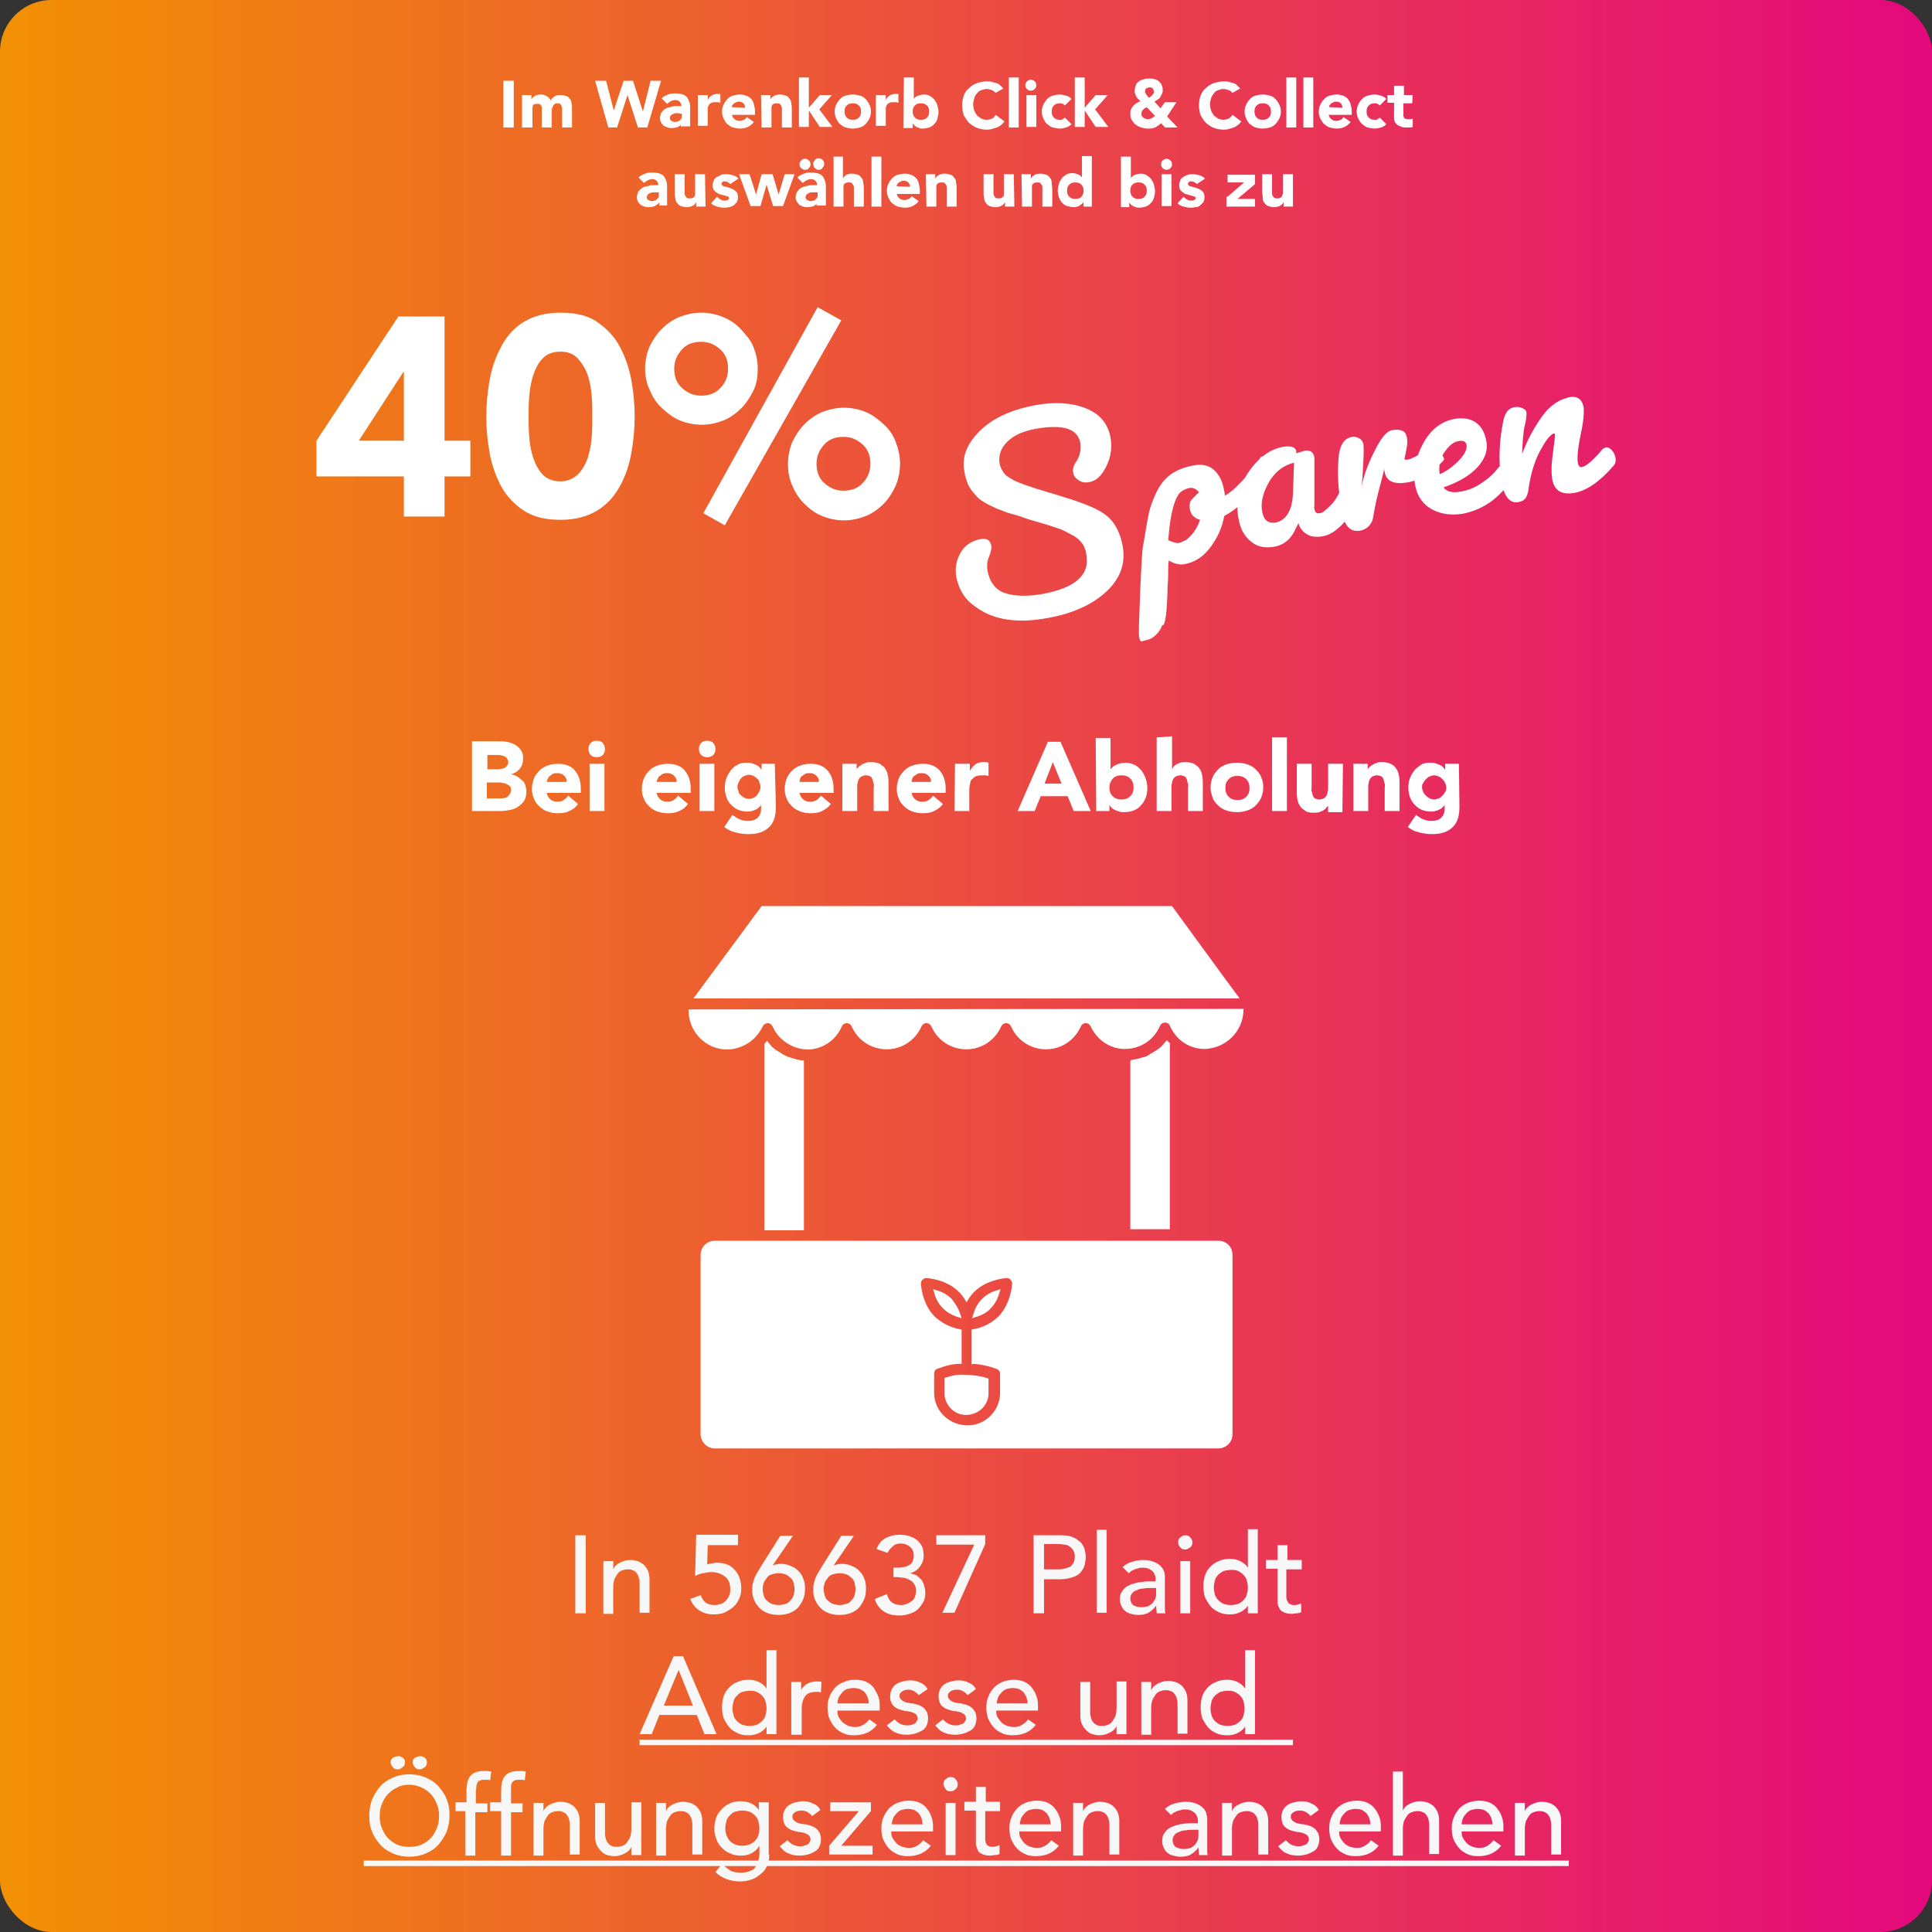 <svg id="Ebene_2" data-name="Ebene 2" xmlns="http://www.w3.org/2000/svg" xmlns:xlink="http://www.w3.org/1999/xlink" viewBox="0 0 351.6 351.6">
  <rect x="0" y="0" width="351.6" height="351.6" fill="#333333" stroke="none"/>
  <defs>
    <linearGradient id="Unbenannter_Verlauf_3" data-name="Unbenannter Verlauf 3" x1="0" y1="351.7" x2="1" y2="351.7" gradientTransform="translate(0 123833.52) scale(351.6 -351.6)" gradientUnits="userSpaceOnUse">
      <stop offset="0" stop-color="#f29102"/>
      <stop offset="1" stop-color="#e4087e"/>
    </linearGradient>
  </defs>
  <g id="Ebene_2-2" data-name="Ebene 2">
    <g>
      <rect width="351.6" height="351.6" rx="9.4" ry="9.4" fill="url(#Unbenannter_Verlauf_3)" stroke-width="0"/>
      <path d="M128,93.4l3.9,2.2,21.2-37.3-4.3-2.4-20.8,37.5ZM131.1,70.6c-.9,1-2.1,1.4-3.5,1.4s-2.5-.5-3.5-1.4-1.4-2.1-1.4-3.5.5-2.5,1.4-3.5,2.1-1.4,3.5-1.4,2.5.5,3.5,1.4,1.4,2.1,1.4,3.5-.5,2.6-1.4,3.5ZM118.3,71.1c.5,1.2,1.2,2.3,2.2,3.2s2,1.7,3.2,2.2,2.6.8,4,.8,2.7-.3,4-.8c1.2-.5,2.3-1.3,3.2-2.2s1.6-2,2.2-3.2.8-2.5.8-4-.3-2.7-.8-4c-.5-1.3-1.4-2.2-2.3-3.2s-2-1.7-3.2-2.2-2.6-.8-4-.8-2.7.3-4,.8c-1.2.5-2.3,1.3-3.2,2.2s-1.6,2-2.2,3.2c-.5,1.2-.8,2.6-.8,4s.3,2.8.9,4ZM157,87.9c-.9,1-2.1,1.4-3.5,1.4s-2.5-.5-3.5-1.4-1.4-2.1-1.4-3.5.5-2.5,1.4-3.5,2.1-1.4,3.5-1.4,2.5.5,3.5,1.4,1.4,2.1,1.4,3.5-.5,2.6-1.4,3.5ZM144.2,88.4c.5,1.2,1.2,2.3,2.2,3.3s2,1.7,3.2,2.2,2.6.8,4,.8,2.7-.3,4-.8c1.2-.5,2.3-1.3,3.2-2.2s1.6-2,2.2-3.3c.5-1.2.8-2.6.8-4s-.3-2.7-.8-4c-.5-1.3-1.2-2.3-2.2-3.2s-2-1.7-3.2-2.2-2.6-.8-4-.8-2.7.3-4,.8c-1.2.5-2.3,1.3-3.2,2.2s-1.6,2-2.2,3.2c-.5,1.2-.8,2.6-.8,4s.2,2.7.8,4ZM96.3,72.3c.1-1.3.3-2.6.7-3.9.4-1.2.9-2.3,1.7-3.1.8-.9,1.9-1.3,3.3-1.3s2.4.4,3.2,1.3c.8.9,1.4,1.9,1.8,3.1.4,1.2.6,2.5.7,3.9.1,1.4.1,2.5.1,3.5s0,2.1-.1,3.5c-.1,1.4-.3,2.6-.7,3.9-.4,1.2-1,2.3-1.8,3.1-.8.8-1.9,1.3-3.2,1.3s-2.5-.4-3.3-1.3c-.8-.9-1.3-1.9-1.7-3.1-.4-1.2-.6-2.5-.7-3.9-.1-1.3-.1-2.5-.1-3.5s0-2.1.1-3.5ZM89.1,82.4c.4,2.2,1.1,4.2,2.1,6.1,1,1.8,2.4,3.3,4.1,4.4,1.8,1.2,4,1.7,6.7,1.7s4.9-.6,6.7-1.7,3.1-2.6,4.1-4.4,1.7-3.8,2.1-6.1c.4-2.2.6-4.4.6-6.6s-.2-4.4-.6-6.6c-.4-2.2-1.1-4.2-2.1-6.1s-2.4-3.3-4.1-4.5-4-1.7-6.7-1.7-4.9.6-6.7,1.7-3.1,2.6-4.1,4.5-1.7,3.8-2.1,6.1-.6,4.4-.6,6.6.2,4.3.6,6.6ZM73.5,80.2h-8.2l8.1-12.5h.1v12.5ZM73.5,94h7.4v-7.3h4.7v-6.5h-4.7v-22.6h-8.4l-14.9,22.6v6.5h15.9v7.3Z" fill="#fff" stroke-width="0"/>
      <path d="M284.9,72.5c-1.4.4-2.9,1.4-4.2,3.2-1.3,1.8-2.6,4-3.7,6.9.1-2.3.2-4,.5-5.2.3-1.2.3-1.9.3-2.3s-.3-.6-.7-.8c-.4-.2-.9-.3-1.5-.2-1.1.2-1.7,1-2,2.4-.8,3.8-.9,7.5-.4,11,.5,2.8,1.5,4.1,3,3.9.6-.1,1.1-.3,1.4-.7.3-.4.5-1,.6-1.9.4-2.7,1.1-4.9,2-6.6.9-1.7,1.7-2.9,2.5-3.3h.1c.1,0,.2.1.2.2,0,.2-.1,1.3-.4,3.4s-.3,3.6-.1,4.8c.4,2,1.7,2.8,4,2.4,2.3-.4,4.7-2.1,7.2-5,.3-.4.4-.8.3-1.4-.1-.5-.3-1-.7-1.4s-.7-.5-1-.5c-.3.1-.6.2-.8.5-1.6,1.9-2.8,2.9-3.6,3.1-1,.2-1.1-1.8-.2-6.1.5-2.3.6-3.9.5-4.8-.3-1.5-1.2-2.1-2.7-1.8l-.6.2ZM260.8,92.8c1.6.8,3.4,1,5.4.7,2-.4,3.8-1.2,5.4-2.4,1.6-1.3,2.8-2.6,3.4-3.9.2-.5.3-.9.2-1.3s-.3-.7-.7-.9c-.4-.2-.7-.3-1.1-.3-.3.1-.6.2-.8.5-.8,1.1-1.9,2-3.1,2.8-1.2.8-2.5,1.3-3.9,1.5-1.3.2-2.3,0-2.9-.8,2.9-1,5-2.3,6.3-3.8s1.8-3,1.5-4.6-.9-2.7-1.9-3.4c-1-.7-2.2-.9-3.7-.7-2.5.4-4.5,1.9-5.9,4.5s-1.9,5-1.5,7.4c.4,2.4,1.7,3.9,3.3,4.7ZM266.9,81c.1.8-.4,1.8-1.5,2.9s-2.2,1.9-3.4,2.4c-.2-1.4,0-2.7.8-3.9.8-1.2,1.6-1.9,2.5-2.1.9-.2,1.5,0,1.6.7ZM252,85.9c.3,1.7,1.7,2.3,4.1,1.9,2.4-.4,4.6-1.8,6.6-4,.1-.1.1-.2.1-.3-.1-.4-.4-.8-1-1.3s-1-.7-1.4-.7h-.1c-2.1,1.3-3.4,2-3.9,2.1s-.8.1-.8-.1c0,0,.1-.5.3-1.5.2-.9.3-1.8.1-2.5-.2-1.1-1.1-1.5-2.8-1.2-.8.2-1.9,1.4-3,3.7-1.2,2.3-2,4.5-2.4,6.5.1-.8.2-2.2.3-4.2s.1-3.2,0-3.6c-.1-.3-.3-.7-.7-.9-.4-.2-.8-.4-1.3-.3-1.3.2-2.1,1.2-2.4,3-.4,3.2-.2,6.4.4,9.9l.2,1c.4,2.4,1.5,3.4,3.1,3.2,1.2-.2,2-.9,2.4-2,.4-2.4.9-4.6,1.4-6.4.5-1.8.7-2.9.8-3.2-.1.3-.1.6,0,.9ZM235.9,82.1c-.1-.7-.9-1-2.3-.8-2.4.4-4.5,1.9-6.3,4.5-1.8,2.6-2.5,5.4-1.9,8.6.3,1.8,1,3.1,2.2,4.1,1.1,1,2.6,1.3,4.3,1,1.7-.3,3.1-1.4,3.9-3.3l.5-1c.2.8.7,1.5,1.5,2s1.7.6,2.9.4,2.3-.9,3.4-2c1.1-1.1,2-2.3,2.6-3.6.1-.3,0-.7-.1-1.1s-.3-.9-.7-1.5c-.4-.5-.8-.8-1.1-.7-.4.1-.7.3-1,.8-.5,1.1-1.1,2-1.9,2.7-.7.7-1.3,1.2-1.8,1.2-.5.1-.8-.2-.9-.8,0-.2-.1-.4,0-.5v-8.9c-.2-.9-.7-1.3-1.7-1.2l-.3.1-1.3.4v-.4ZM229.7,93.1c-.3-1.6.1-3.3,1.2-5.3,1.1-1.9,2.6-3.1,4.6-3.6l-.2,5.7c-.1,1.6-.4,2.8-1,3.7-.6.9-1.3,1.3-2.1,1.5-1.4.2-2.2-.4-2.5-2ZM208.6,116.5c.6-.1,1.2-.4,1.8-1s.9-1.1,1.1-1.7h.1c.5-.1.8-2.5.9-7.3.1-1.1.1-2,.1-2.9s.1-1.4.1-1.6c1,.6,1.9.8,2.7.7,1.9-.3,3.5-1.3,4.8-3s2.2-3.6,2.6-5.8c1.5-.8,3.1-2.1,4.7-3.7,1.7-1.7,2.8-3.1,3.5-4.3.3-.2.5-.6.4-1s-.2-.8-.5-1.2c-.3-.3-.6-.5-.8-.5s-.3,0-.4-.1h-.2c-.7,1-1.3,1.9-1.8,2.5s-1.2,1.5-2.2,2.5-1.8,1.7-2.6,2.1c0-.4-.1-.9-.2-1.3-.3-1.5-.9-2.6-1.8-3.4-.9-.8-2.1-1.1-3.7-.8-1.6.3-2.9.8-4.1,1.6-1.1.8-2,1.9-2.7,3.4s-1.1,2.7-1.3,3.6-.4,2-.6,3.3-.4,2.3-.5,2.8-.3,3.3-.5,8.2c-.2,4.9-.3,7.7-.2,8.3s.3.9.5.8l.8-.2ZM212.6,98.3l.2-2.1c.4-3.5,1.1-5.7,2-6.6.5-.4,1.1-.7,1.7-.8.7-.1,1.2.2,1.7.8-.7.6-1.1,1.1-1.4,1.4-.3.4-.4,1.1-.2,1.9.2.8.7,1.4,1.8,1.7-.6,1.7-1.5,2.9-2.6,3.7-.4.2-.8.4-1.2.5-.5.1-1.1-.1-2-.5ZM182.8,107.9c-1.7-.6-2.7-2-3.1-4.1-.1-.8-.1-1.6.3-2.5.3-.8.5-1.5.4-2-.2-1-.8-1.4-1.9-1.2-1.6.3-2.9,1.1-3.7,2.5s-1,2.8-.8,4.3l.1.4c.5,2.2,1.6,3.9,3.4,5.1,3.2,2.4,7.5,3.1,13,2.1,4.6-.8,8.2-2.4,10.8-4.8,2.6-2.4,3.6-5.2,3-8.4-.4-2.1-1.2-3.8-2.4-5-1-1-2.7-1.9-4.9-2.7-1.3-.5-2.6-.9-3.9-1.3-1.2-.4-2.4-.7-3.3-1-1-.3-1.7-.5-2.2-.7s-1-.3-1.7-.6-1.1-.4-1.4-.6c-.3-.2-.6-.3-1-.6-.4-.2-.6-.5-.8-.7-.4-.6-.7-1.2-.8-1.8-.2-1.4.2-2.7,1.4-3.9,1.2-1.2,3-2,5.4-2.4,4.8-.8,7.4,0,7.9,2.6.2,1.3-.1,2.6-1,3.8-.3.6-.4,1.1-.3,1.6.1.6.4,1,1,1.4.6.4,1.2.5,2.1.3s1.7-.8,2.4-1.9c1.2-1.9,1.7-3.9,1.3-6.2-.5-2.6-2-4.3-4.5-5.3s-5.5-1.2-9-.6c-5.5,1-9.4,3.1-11.8,6.5-1.2,1.7-1.7,3.6-1.3,5.6.3,1.8.9,3.1,1.7,3.9.3.4.6.7.8.9.2.2.6.5,1.1.8.5.3.9.5,1.1.6.2.1.7.3,1.3.6.6.2,1.1.4,1.3.5s.8.3,1.6.5c.8.2,1.4.4,1.9.6s1.5.5,2.9.9c1.5.4,2.5.8,3.2,1,.7.2,1.5.6,2.4,1.1,1.7.8,2.7,2,2.9,3.7.7,3.7-2,6.1-8,7.2-2.9.5-5.2.4-6.9-.2Z" fill="#fff" stroke-width="0"/>
      <path d="M172.1,250.7l-.2.1v2.6c-.1,2.2,1.7,4.1,3.9,4.1s4.1-1.7,4.1-3.9v-2.7l-.2-.1c-1.3-.4-2.7-.6-4.1-.6-1.2-.1-2.3.1-3.5.5Z" fill="#fff" stroke-width="0"/>
      <path d="M180.3,238.1c.8-.8,1.3-1.8,1.6-2.9l.2-.6-.6.2c-1.1.3-2,.8-2.8,1.6s-1.3,1.8-1.6,2.9l-.2.6.6-.2c1.1-.3,2.1-.8,2.8-1.6Z" fill="#fff" stroke-width="0"/>
      <path d="M173.2,236.4c-.8-.8-1.7-1.3-2.8-1.6l-.6-.2.2.6c.5,2.2,2.2,3.9,4.4,4.5l.6.2-.2-.6c-.3-1.1-.9-2-1.6-2.9Z" fill="#fff" stroke-width="0"/>
      <polygon points="222.2 177.1 213.3 164.9 138.6 164.9 126.2 181.7 225.6 181.7 222.2 177.1" fill="#fff" stroke-width="0"/>
      <path d="M212.6,189.6l-.2-.3-.3.3c-.2.2-.4.5-.6.7l-.2.2c-.2.1-.3.3-.5.4l-.2.1c-.2.2-.4.3-.6.4-.1.1-.2.1-.3.2-.2.1-.4.2-.5.3s-.2.1-.3.2c-.2.1-.3.2-.5.2-.1.1-.2.1-.4.1-.2.1-.4.1-.6.2l-.4.1c-.2,0-.4.1-.6.1l-.3.1h-.3l-.1.3v30.5h7.2v-33.9l-.3-.2Z" fill="#fff" stroke-width="0"/>
      <path d="M125.3,183.7v.3c.1,3.9,3.2,7,7.1,7,2.8-.1,5.2-1.7,6.4-4.2.2-.4.6-.6.9-.6.4,0,.7.2.9.6,1.1,2.5,3.6,4.1,6.3,4.2h.2c2.7-.1,5-1.7,6.1-4.2.2-.4.5-.6.9-.6s.7.2.9.6c1.5,3.5,5.6,5.1,9.1,3.6,1.6-.7,2.9-2,3.6-3.6.2-.4.5-.6.9-.6s.7.2.9.6c1.5,3.5,5.6,5.1,9.1,3.6,1.6-.7,2.9-2,3.6-3.6.2-.4.5-.6.9-.6s.7.2.9.6c1.5,3.5,5.6,5.1,9.1,3.6,1.6-.7,2.9-2,3.6-3.6.2-.4.5-.6.9-.6s.7.2.9.6c1.1,2.4,3.4,4,6,4.1h.2c2.8,0,5.3-1.6,6.4-4.2.2-.4.5-.6.9-.6s.8.2.9.6c.3.7.8,1.4,1.3,2,1.3,1.4,3.1,2.2,5,2.2,3.9-.1,7-3.2,7.1-7v-.3l-101,.1Z" fill="#fff" stroke-width="0"/>
      <path d="M221.7,225.8h-91.6c-1.4,0-2.6,1.1-2.6,2.6v32.6c0,1.4,1.2,2.6,2.6,2.6h91.6c1.4,0,2.6-1.1,2.6-2.6v-32.6c0-1.5-1.1-2.6-2.6-2.6ZM177.2,248.2c1.4.1,2.7.4,4.1.9.4.1.7.5.7.9v3.3c.1,3.3-2.6,6.1-5.9,6.1s-6.1-2.6-6.1-5.9v-3.5c0-.4.2-.8.6-.9,1.3-.5,2.7-.9,4.1-.9h.3v-6.2l-.3-.1c-1.7-.3-3.3-1.1-4.6-2.3-2.3-2.3-2.5-5.8-2.5-6,0-.3.1-.6.3-.7.2-.2.4-.3.7-.3.2,0,3.6.2,5.9,2.5.4.4.8.9,1.1,1.4l.3.5.3-.5c.3-.5.7-1,1.1-1.4,2.3-2.3,5.8-2.5,5.9-2.5.3,0,.6.1.7.3.2.2.3.5.3.7,0,.1-.2,3.6-2.5,6-1.3,1.2-2.8,2-4.6,2.3l-.3.1v6.3l.4-.1Z" fill="#fff" stroke-width="0"/>
      <path d="M145.9,193l-.4-.1c-.2,0-.4-.1-.6-.1l-.2-.1c-.3-.1-.5-.1-.7-.2-.1,0-.2-.1-.4-.1-.2-.1-.3-.1-.5-.2-.1-.1-.2-.1-.4-.2-.2-.1-.3-.2-.5-.3l-.3-.2c-.2-.1-.3-.2-.5-.3l-.3-.2c-.2-.1-.3-.3-.5-.4l-.2-.2c-.2-.2-.4-.5-.6-.7l-.2-.3-.5.6v33.9h7.2v-30.9h-.4Z" fill="#fff" stroke-width="0"/>
      <path d="M259,142.5c.1-.2.3-.5.5-.7s.4-.4.7-.5.5-.2.8-.2.6.1.8.2c.3.1.5.3.7.5s.4.4.5.7c.1.2.2.5.2.8s0,.6-.2.8c-.1.2-.3.5-.5.7s-.4.4-.7.5c-.3.1-.5.2-.8.2s-.6-.1-.8-.2-.5-.3-.7-.5-.4-.4-.5-.7c-.1-.2-.2-.5-.2-.8s0-.6.2-.8ZM265.5,139h-2.5v1.1c-.1-.1-.2-.3-.4-.5s-.4-.3-.6-.4c-.2-.1-.5-.2-.8-.3s-.7-.1-1-.1c-.6,0-1.2.1-1.6.4s-.9.6-1.2,1c-.3.4-.6.9-.8,1.4-.2.5-.3,1.1-.3,1.7s.1,1.2.3,1.8c.2.5.5,1,.9,1.4s.8.7,1.3.9,1.1.3,1.7.3c.4,0,.8-.1,1.3-.3s.8-.5,1.1-.9v.8c0,.6-.2,1.1-.6,1.5s-1,.6-1.8.6c-.5,0-1-.1-1.5-.3s-.9-.5-1.3-.8l-1.5,2.2c.6.5,1.3.8,2.1,1s1.5.3,2.3.3c1.7,0,2.9-.4,3.8-1.3s1.2-2.1,1.2-3.7l-.1-7.8ZM246.3,147.6h2.7v-4.3c0-.3,0-.6.1-.8,0-.3.1-.5.2-.7.1-.2.3-.4.5-.5s.5-.2.8-.2.6.1.8.2.3.3.4.6.1.5.2.7,0,.5,0,.8v4.2h2.7v-4.8c0-.6,0-1.1-.1-1.6s-.2-.9-.5-1.3c-.2-.4-.5-.6-1-.9-.4-.2-1-.3-1.6-.3-.3,0-.6,0-.9.1s-.5.2-.7.3-.4.3-.6.4c-.1.2-.3.3-.4.5v-1h-2.6v8.6ZM244.4,139h-2.7v4.3c0,.3,0,.6-.1.8,0,.3-.1.5-.2.7-.1.2-.3.4-.5.5s-.5.2-.8.2-.6-.1-.8-.2-.3-.3-.4-.6-.1-.5-.2-.7,0-.5,0-.8v-4.2h-2.7v4.8c0,.6,0,1.1.1,1.6s.2.9.5,1.3c.2.4.6.6,1,.9s1,.3,1.6.3c.3,0,.6,0,.9-.1s.5-.2.7-.3.4-.3.5-.4c.1-.2.3-.3.4-.5v1.2h2.6l.1-8.8ZM231.5,147.6h2.7v-13.4h-2.7v13.4ZM223.6,141.8c.4-.4.9-.6,1.6-.6s1.2.2,1.6.6.6.9.6,1.6-.2,1.2-.6,1.6-.9.6-1.6.6-1.2-.2-1.6-.6-.6-.9-.6-1.6.2-1.2.6-1.6ZM220.7,145.2c.2.6.6,1,1,1.4s.9.7,1.5.9,1.2.3,1.9.3,1.3-.1,1.9-.3c.6-.2,1.1-.5,1.5-.9s.8-.9,1-1.4.4-1.2.4-1.9-.1-1.3-.4-1.9c-.2-.6-.6-1-1-1.4s-.9-.7-1.5-.9-1.2-.3-1.9-.3-1.3.1-1.9.3c-.6.2-1.1.5-1.5.9s-.8.9-1,1.4-.4,1.2-.4,1.9.2,1.3.4,1.9ZM210.5,134.2v13.4h2.7v-4.3c0-.3,0-.6.1-.8,0-.3.1-.5.2-.7.1-.2.3-.4.5-.5s.5-.2.8-.2.6.1.8.2.3.3.4.6.1.5.2.7,0,.5,0,.8v4.2h2.7v-4.8c0-.6,0-1.1-.1-1.6s-.2-.9-.5-1.3c-.2-.4-.6-.6-1-.9-.4-.2-1-.3-1.6-.3-.3,0-.6,0-.9.1s-.5.2-.7.3-.4.3-.5.4c-.1.2-.2.3-.3.5v-6l-2.8.2ZM202.5,141.7c.4-.4.9-.6,1.6-.6s1.2.2,1.6.6.6.9.6,1.6-.2,1.2-.6,1.6-.9.6-1.6.6-1.2-.2-1.6-.6-.6-.9-.6-1.6.3-1.2.6-1.6ZM199.5,147.6h2.4v-1.1c.1.1.2.3.4.5s.4.3.6.4c.2.1.5.2.8.3s.6.1.9.1c.6,0,1.2-.1,1.7-.3s1-.5,1.3-.9c.4-.4.7-.9.9-1.4s.3-1.1.3-1.8c0-.6-.1-1.2-.3-1.7-.2-.6-.4-1-.8-1.5-.3-.4-.8-.8-1.2-1-.5-.2-1-.4-1.6-.4s-1.1.1-1.6.3-.9.5-1.2.9v-5.7h-2.7l.1,13.3ZM193.2,142.6h-3.1l1.5-3.9,1.6,3.9ZM185.2,147.6h3.1l1.1-2.7h4.9l1.1,2.7h3.1l-5.5-12.6h-2.3l-5.5,12.6ZM173.7,147.6h2.7v-3.6c0-.4,0-.8.1-1.2s.1-.7.3-.9.4-.4.7-.6c.3-.1.7-.2,1.2-.2h.6c.2,0,.4.1.6.1v-2.4c-.1,0-.3-.1-.4-.1h-.5c-.6,0-1.1.1-1.5.4-.4.3-.7.7-1,1.2v-1.3h-2.7l-.1,8.6ZM165.9,142.3c0-.2.1-.4.1-.6.1-.2.2-.4.4-.5s.4-.3.6-.4c.2-.1.5-.1.8-.1.5,0,.9.2,1.2.5s.5.7.4,1.1h-3.5ZM169.8,144.8c-.2.3-.5.6-.8.8s-.7.3-1.1.3c-.5,0-1-.1-1.3-.4-.4-.3-.6-.7-.7-1.2h6.2v-.8c0-.7-.1-1.3-.3-1.9-.2-.6-.5-1-.8-1.4-.4-.4-.8-.7-1.3-.9s-1.1-.3-1.7-.3c-.7,0-1.3.1-1.9.3-.6.2-1.1.5-1.5.9s-.8.9-1,1.4-.4,1.2-.4,1.9.1,1.3.4,1.9c.2.6.6,1,1,1.4s.9.7,1.5.9,1.2.3,1.9.3,1.4-.1,2-.4c.6-.3,1.2-.7,1.6-1.3l-1.8-1.5ZM153.3,147.6h2.7v-4.3c0-.3,0-.6.1-.8,0-.3.1-.5.2-.7.1-.2.3-.4.5-.5s.5-.2.8-.2.6.1.8.2.3.3.4.6.1.5.2.7,0,.5,0,.8v4.2h2.7v-4.8c0-.6,0-1.1-.1-1.6s-.2-.9-.5-1.3c-.2-.4-.6-.6-1-.9-.4-.2-1-.3-1.6-.3-.3,0-.6,0-.9.1s-.5.2-.7.3-.4.3-.6.4c-.1.2-.3.3-.4.5v-1h-2.6v8.6ZM145.5,142.3c0-.2.1-.4.1-.6.1-.2.2-.4.4-.5s.4-.3.6-.4c.2-.1.5-.1.8-.1.5,0,.9.2,1.2.5s.5.7.4,1.1h-3.5ZM149.4,144.8c-.2.3-.5.6-.8.8s-.7.3-1.1.3c-.5,0-1-.1-1.3-.4-.4-.3-.6-.7-.7-1.2h6.2v-.8c0-.7-.1-1.3-.3-1.9-.2-.6-.5-1-.8-1.4-.4-.4-.8-.7-1.3-.9s-1.1-.3-1.7-.3c-.7,0-1.3.1-1.9.3-.6.2-1.1.5-1.5.9s-.8.9-1,1.4-.4,1.2-.4,1.9.1,1.3.4,1.9c.2.6.6,1,1,1.4s.9.7,1.5.9,1.2.3,1.9.3,1.4-.1,2-.4c.6-.3,1.2-.7,1.6-1.3l-1.8-1.5ZM134.4,142.4c.1-.2.3-.5.4-.7.2-.2.4-.4.7-.5s.5-.2.8-.2.6.1.8.2.5.3.7.5.4.4.4.7c.1.2.2.5.2.8s-.1.6-.2.8c-.1.2-.3.5-.4.7-.2.2-.4.4-.7.5s-.5.2-.8.2-.6-.1-.8-.2-.5-.3-.7-.5-.4-.4-.4-.7c-.1-.2-.2-.5-.2-.8s.1-.5.2-.8ZM141,139h-2.4v1.1c-.1-.1-.2-.3-.4-.5s-.4-.3-.6-.4c-.2-.1-.5-.2-.8-.3s-.7-.1-1-.1c-.6,0-1.2.1-1.6.4-.5.2-.9.6-1.2,1s-.6.9-.8,1.4-.3,1.1-.3,1.7.1,1.2.3,1.8.5,1,.9,1.4.8.7,1.3.9,1.1.3,1.7.3c.4,0,.8-.1,1.3-.3s.8-.5,1.1-.9v.8c0,.6-.2,1.1-.6,1.5-.4.4-1,.6-1.8.6-.5,0-1-.1-1.5-.3s-.9-.5-1.3-.8l-1.5,2.2c.6.5,1.3.8,2.1,1s1.5.3,2.3.3c1.7,0,2.9-.4,3.8-1.3s1.2-2.1,1.2-3.7l-.2-7.8ZM127.6,137.4c.3.3.7.4,1.1.4s.8-.1,1.1-.4.4-.7.4-1.1-.1-.8-.4-1.1-.7-.4-1.1-.4-.8.1-1.1.4-.4.7-.4,1.1.1.8.4,1.1ZM127.3,147.6h2.7v-8.6h-2.7v8.6ZM119.5,142.3c0-.2.1-.4.2-.6.1-.2.2-.4.4-.5.2-.1.3-.3.6-.4.2-.1.5-.1.8-.1.5,0,.9.2,1.2.5.3.3.5.7.4,1.1h-3.6ZM123.4,144.8c-.2.3-.5.6-.8.8s-.7.3-1.1.3c-.5,0-1-.1-1.3-.4-.4-.3-.6-.7-.7-1.2h6.2v-.8c0-.7-.1-1.3-.3-1.9-.2-.6-.5-1-.8-1.4s-.8-.7-1.3-.9-1.1-.3-1.7-.3c-.7,0-1.3.1-1.9.3s-1.1.5-1.5.9-.8.9-1,1.4-.4,1.2-.4,1.9.1,1.3.4,1.9c.2.6.6,1,1,1.4s.9.7,1.5.9,1.2.3,1.9.3,1.4-.1,2-.4c.7-.3,1.2-.7,1.6-1.3l-1.8-1.5ZM107.5,137.4c.3.3.7.4,1.1.4s.8-.1,1.1-.4c.3-.3.4-.7.4-1.1s-.2-.8-.4-1.1c-.3-.3-.7-.4-1.1-.4s-.8.1-1.1.4c-.3.3-.4.7-.4,1.1s.1.8.4,1.1ZM107.3,147.6h2.7v-8.6h-2.7v8.6ZM99.5,142.3c0-.2.1-.4.2-.6.1-.2.2-.4.4-.5.2-.1.3-.3.6-.4.2-.1.5-.1.8-.1.5,0,.9.2,1.2.5.3.3.5.7.4,1.1h-3.6ZM103.4,144.8c-.2.3-.5.6-.8.8s-.7.3-1.1.3c-.5,0-1-.1-1.3-.4-.4-.3-.6-.7-.7-1.2h6.2v-.8c0-.7-.1-1.3-.3-1.9-.2-.6-.5-1-.8-1.4s-.8-.7-1.3-.9-1.1-.3-1.7-.3c-.7,0-1.3.1-1.9.3s-1.1.5-1.5.9-.8.9-1,1.4-.4,1.2-.4,1.9.1,1.3.4,1.9c.2.6.6,1,1,1.4s.9.7,1.5.9,1.2.3,1.9.3,1.4-.1,2-.4c.7-.3,1.2-.7,1.6-1.3l-1.8-1.5ZM88.7,142.4h2.1c.2,0,.5,0,.7.1.3,0,.5.1.7.2.2.1.4.2.6.4s.2.4.2.7-.1.5-.2.7-.3.3-.4.5c-.2.1-.4.2-.6.2-.2.1-.4.1-.7.1h-2.5v-2.9h.1ZM88.7,137.4h1.9c.2,0,.4,0,.7.1.2,0,.4.1.6.2.2.1.3.2.4.4s.2.4.2.6-.1.5-.2.6-.2.3-.4.4c-.2.1-.3.2-.6.2s-.4.1-.6.1h-2v-2.6ZM85.9,147.6h5.2c.6,0,1.1-.1,1.7-.2.6-.1,1.1-.3,1.5-.6s.8-.6,1.1-1.1.4-1,.4-1.7c0-.4-.1-.8-.2-1.1-.1-.4-.3-.7-.6-.9s-.5-.5-.9-.7c-.3-.2-.7-.3-1.1-.4.7-.2,1.2-.5,1.6-1s.6-1.1.6-1.8-.1-1.2-.4-1.6c-.3-.4-.6-.7-1.1-1-.4-.2-.9-.4-1.5-.5s-1.1-.1-1.6-.1h-4.7v12.7Z" fill="#fff" stroke-width="0"/>
      <rect x="91.6" y="14.7" width="1.9" height="8.5" fill="#fff" stroke-width="0"/>
      <path d="M95,17.3h1.7v.8c.1-.1.1-.2.2-.3.1-.1.2-.2.4-.3.1-.1.3-.2.5-.2.2-.1.4-.1.6-.1.4,0,.8.1,1.1.3.3.2.6.4.7.8.2-.4.5-.6.8-.8s.7-.2,1.1-.2.7.1,1,.2.5.3.6.5c.2.2.3.5.3.8.1.3.1.6.1,1v3.4h-1.8v-3.4c0-.3-.1-.5-.2-.7-.1-.2-.3-.3-.6-.3-.2,0-.4,0-.5.1s-.3.2-.3.3c-.1.1-.1.3-.2.4,0,.2-.1.3-.1.5v3.1h-1.8v-3.5c0-.2,0-.3-.1-.4,0-.1-.1-.3-.2-.3-.1-.1-.3-.1-.5-.1s-.4,0-.6.1-.2.1-.2.2c-.1.1-.1.3-.1.5v3.5h-1.9v-5.9Z" fill="#fff" stroke-width="0"/>
      <polygon points="108.3 14.7 110.3 14.7 111.7 20.1 113.5 14.7 115.2 14.7 117 20.3 118.4 14.7 120.3 14.7 117.8 23.2 116.1 23.2 114.2 17.3 112.3 23.2 110.7 23.2 108.3 14.7" fill="#fff" stroke-width="0"/>
      <path d="M124.2,22.4h0c-.2.3-.5.5-.8.7-.3.1-.7.2-1.1.2-.3,0-.5,0-.8-.1-.3-.1-.5-.2-.7-.3-.2-.2-.3-.3-.5-.6-.1-.2-.2-.5-.2-.8s.1-.6.2-.9c.1-.2.3-.4.5-.6s.5-.3.7-.4c.3-.1.6-.1.8-.2s.6-.1.9-.1h.8c0-.3-.1-.6-.3-.8-.2-.2-.5-.3-.8-.3s-.6.1-.8.2-.5.3-.7.5l-1-1c.3-.3.7-.5,1.2-.7.4-.2.9-.2,1.4-.2s1,.1,1.3.2c.3.1.6.3.8.6.2.3.3.6.4.9.1.3.1.8.1,1.3v3h-1.7v-.6h.3ZM123.7,20.6h-.5c-.2,0-.4,0-.6.1-.2.1-.3.1-.5.3-.1.1-.2.3-.2.5s.1.4.3.5.4.2.6.2.3,0,.5-.1c.2,0,.3-.1.4-.2s.2-.2.3-.3c.1-.1.1-.3.1-.5v-.4h-.4v-.1Z" fill="#fff" stroke-width="0"/>
      <path d="M127,17.3h1.8v.9c.2-.4.4-.6.7-.8.3-.2.6-.3,1-.3h.6v1.6c-.1,0-.3-.1-.4-.1h-.4c-.3,0-.6,0-.8.1-.2.1-.4.2-.5.4-.1.2-.2.4-.2.6v3.2h-1.8v-5.6Z" fill="#fff" stroke-width="0"/>
      <path d="M137.2,22.2c-.3.4-.7.7-1.1.9-.4.2-.9.3-1.4.3-.4,0-.9-.1-1.3-.2-.4-.1-.7-.4-1-.6-.3-.2-.5-.6-.7-1s-.3-.8-.3-1.3.1-.9.3-1.3.4-.7.7-1,.6-.5,1-.6.8-.2,1.3-.2c.4,0,.8.1,1.1.2s.6.3.9.6.4.6.5,1,.2.8.2,1.3v.6h-4.2c.1.3.2.6.5.8.2.2.5.3.9.3.3,0,.5-.1.8-.2.2-.1.4-.3.5-.5l1.3.9ZM135.6,19.6c0-.3-.1-.6-.3-.8-.2-.2-.5-.3-.8-.3-.2,0-.4,0-.5.1s-.3.1-.4.2c-.1.1-.2.2-.3.3s-.1.3-.1.4l2.4.1Z" fill="#fff" stroke-width="0"/>
      <path d="M138.5,17.3h1.7v.8c.1-.1.1-.2.2-.3.1-.1.2-.2.4-.3.1-.1.3-.2.5-.2.2-.1.4-.1.6-.1.5,0,.8.1,1.1.2s.5.3.7.6c.2.2.3.5.3.9.1.3.1.7.1,1.1v3.2h-1.8v-3.4c0-.2,0-.3-.1-.5-.1-.2-.2-.3-.3-.4s-.3-.1-.5-.1-.4,0-.6.1-.3.2-.3.3c-.1.1-.1.3-.1.5v3.5h-1.8l-.1-5.9Z" fill="#fff" stroke-width="0"/>
      <polygon points="145.4 14.1 147.2 14.1 147.2 19.6 149.2 17.3 151.4 17.3 149.1 19.9 151.5 23.1 149.2 23.1 147.2 20.1 147.2 23.1 145.4 23.1 145.4 14.1" fill="#fff" stroke-width="0"/>
      <path d="M151.9,20.3c0-.5.1-.9.3-1.3s.4-.7.7-1,.6-.5,1-.6.8-.2,1.3-.2c.4,0,.9.1,1.3.2.4.1.7.3,1,.6s.5.6.7,1,.3.8.3,1.3-.1.9-.3,1.3-.4.7-.7,1c-.3.3-.6.5-1,.6-.4.1-.8.2-1.3.2-.4,0-.9-.1-1.3-.2-.4-.1-.7-.4-1-.6-.3-.2-.5-.6-.7-1s-.3-.9-.3-1.3ZM153.7,20.3c0,.4.1.8.4,1.1.3.3.6.4,1.1.4s.8-.1,1.1-.4c.3-.3.4-.6.4-1.1s-.1-.8-.4-1.1c-.3-.3-.6-.4-1.1-.4s-.8.1-1.1.4c-.3.3-.4.6-.4,1.1Z" fill="#fff" stroke-width="0"/>
      <path d="M159.4,17.3h1.8v.9c.2-.4.4-.6.7-.8.3-.2.6-.3,1-.3h.6v1.6c-.1,0-.3-.1-.4-.1h-.4c-.3,0-.6,0-.8.1-.2.1-.4.2-.5.4-.1.2-.2.4-.2.6v3.2h-1.8v-5.6Z" fill="#fff" stroke-width="0"/>
      <path d="M164.5,14.1h1.8v3.9c.2-.3.5-.5.8-.6s.7-.2,1.1-.2.8.1,1.1.3.6.4.8.7c.2.3.4.6.5,1,.1.4.2.8.2,1.2s-.1.8-.2,1.2c-.1.4-.3.7-.6,1-.3.3-.6.5-.9.6-.4.1-.7.2-1.2.2-.2,0-.4,0-.6-.1-.2-.1-.4-.1-.5-.2-.2-.1-.3-.2-.4-.3-.1-.1-.2-.2-.3-.3v.8h-1.7l.1-9.2ZM166.1,20.3c0,.4.1.8.4,1.1.3.3.6.4,1.1.4s.8-.1,1.1-.4c.3-.3.4-.6.4-1.1s-.1-.8-.4-1.1c-.3-.3-.6-.4-1.1-.4s-.8.1-1.1.4c-.3.3-.4.6-.4,1.1Z" fill="#fff" stroke-width="0"/>
      <path d="M181.2,16.9c-.2-.2-.4-.4-.7-.5s-.6-.2-.9-.2c-.4,0-.7.1-1,.2s-.6.3-.8.6c-.2.2-.4.5-.5.9s-.2.7-.2,1.1.1.8.2,1.1c.1.3.3.6.5.9.2.2.5.4.8.6.3.1.6.2.9.2.4,0,.7-.1,1-.2s.5-.4.7-.7l1.6,1.2c-.4.5-.8.9-1.4,1.1-.6.2-1.1.4-1.7.4-.7,0-1.3-.1-1.8-.3-.6-.2-1-.5-1.5-.9-.4-.4-.7-.9-1-1.4-.2-.6-.3-1.2-.3-1.8,0-.7.1-1.3.3-1.8.2-.6.5-1,1-1.4.4-.4.9-.7,1.5-.9s1.2-.3,1.8-.3c.2,0,.5,0,.8.1.3.1.5.1.8.2s.5.2.7.4c.2.2.4.4.6.6l-1.4.8Z" fill="#fff" stroke-width="0"/>
      <rect x="183.6" y="14.1" width="1.8" height="9.1" fill="#fff" stroke-width="0"/>
      <path d="M186.6,15.5c0-.3.1-.5.3-.7.2-.2.5-.3.7-.3s.5.1.7.3c.2.2.3.4.3.7s-.1.5-.3.7c-.2.2-.4.3-.7.3s-.5-.1-.7-.3c-.2-.2-.3-.4-.3-.7ZM186.8,17.3h1.8v5.8h-1.8v-5.8Z" fill="#fff" stroke-width="0"/>
      <path d="M193.8,19.2c-.1-.1-.2-.2-.4-.3s-.3-.1-.5-.1c-.5,0-.8.1-1.1.4-.3.3-.4.6-.4,1.1s.1.8.4,1.1c.3.3.6.4,1.1.4.2,0,.4,0,.5-.1.1-.1.3-.2.4-.3l1.2,1.2c-.3.3-.6.5-1,.6-.4.1-.7.2-1.1.2s-.9-.1-1.3-.2c-.4-.1-.7-.4-1-.6-.3-.2-.5-.6-.7-1s-.3-.8-.3-1.3.1-.9.3-1.3.4-.7.7-1,.6-.5,1-.6.8-.2,1.3-.2c.3,0,.7.1,1.1.2.4.1.7.3,1,.6l-1.2,1.2Z" fill="#fff" stroke-width="0"/>
      <polygon points="195.6 14.1 197.4 14.1 197.4 19.6 199.4 17.3 201.6 17.3 199.3 19.9 201.7 23.1 199.4 23.1 197.4 20.1 197.4 23.1 195.6 23.1 195.6 14.1" fill="#fff" stroke-width="0"/>
      <path d="M212.4,21.2l1.9,2h-2.3l-.7-.8c-.4.4-.7.6-1.1.8-.4.2-.9.2-1.4.2-.4,0-.8-.1-1.1-.2-.4-.1-.7-.3-1-.5-.3-.2-.5-.5-.7-.8-.2-.3-.3-.7-.3-1.1,0-.3,0-.5.1-.8.1-.2.2-.5.4-.7.2-.2.4-.4.6-.5.2-.1.5-.3.7-.4-.1-.2-.3-.3-.4-.4-.1-.1-.2-.3-.3-.4s-.1-.3-.2-.5c-.1-.2-.1-.4-.1-.6,0-.4.1-.7.2-1,.1-.3.3-.5.6-.7.2-.2.5-.3.9-.4s.6-.1,1-.1c.3,0,.6,0,.9.1s.6.2.8.4c.2.2.4.4.5.6.1.3.2.6.2.9s0,.5-.1.7l-.3.6c-.1.2-.3.4-.5.5s-.4.3-.6.4l1.1,1.2.8-1.1h2.1l-1.7,2.6ZM208.7,19.5c-.1.1-.2.1-.4.2-.1.1-.2.2-.3.3s-.2.2-.2.3-.1.3-.1.4c0,.2,0,.3.1.4s.1.2.3.3c.1.1.2.2.4.2.1.1.3.1.4.1.3,0,.5-.1.7-.2s.4-.3.6-.4l-1.5-1.6ZM209.2,15.9c-.2,0-.4.1-.6.2s-.2.3-.2.6c0,.1,0,.2.1.3s.1.2.2.3c.1.1.1.2.2.3s.2.2.2.2c.1-.1.2-.1.3-.2s.2-.2.3-.3c.1-.1.2-.2.2-.3.1-.1.1-.2.1-.3,0-.2-.1-.4-.2-.6-.1-.1-.3-.2-.6-.2Z" fill="#fff" stroke-width="0"/>
      <path d="M224.3,16.9c-.2-.2-.4-.4-.7-.5s-.6-.2-.9-.2c-.4,0-.7.1-1,.2s-.6.3-.8.6-.4.5-.5.9-.2.7-.2,1.1.1.8.2,1.1c.1.3.3.6.5.9.2.2.5.4.8.6.3.1.6.2.9.2.4,0,.7-.1,1-.2.3-.2.5-.4.7-.7l1.6,1.2c-.4.5-.8.9-1.4,1.1-.6.2-1.1.4-1.7.4-.7,0-1.3-.1-1.8-.3-.6-.2-1-.5-1.5-.9-.4-.4-.7-.9-1-1.4-.2-.6-.3-1.2-.3-1.8,0-.7.1-1.3.3-1.8.2-.6.5-1,1-1.4.4-.4.9-.7,1.5-.9s1.2-.3,1.8-.3c.2,0,.5,0,.8.1.3.1.5.1.8.2s.5.2.7.4c.2.2.4.4.6.6l-1.4.8Z" fill="#fff" stroke-width="0"/>
      <path d="M226.5,20.3c0-.5.1-.9.3-1.3s.4-.7.7-1,.6-.5,1-.6.8-.2,1.3-.2.9.1,1.3.2c.4.1.7.3,1,.6s.5.6.7,1,.3.8.3,1.3-.1.9-.3,1.3-.4.7-.7,1c-.3.3-.6.5-1,.6-.4.1-.8.2-1.3.2s-.9-.1-1.3-.2c-.4-.1-.7-.4-1-.6-.3-.2-.5-.6-.7-1s-.3-.9-.3-1.3ZM228.3,20.3c0,.4.1.8.4,1.1.3.3.6.4,1.1.4s.8-.1,1.1-.4c.3-.3.4-.6.4-1.1s-.1-.8-.4-1.1c-.3-.3-.6-.4-1.1-.4s-.8.1-1.1.4c-.3.3-.4.6-.4,1.1Z" fill="#fff" stroke-width="0"/>
      <rect x="234.1" y="14.1" width="1.8" height="9.1" fill="#fff" stroke-width="0"/>
      <rect x="237.2" y="14.1" width="1.8" height="9.1" fill="#fff" stroke-width="0"/>
      <path d="M245.8,22.2c-.3.4-.7.7-1.1.9-.4.2-.9.3-1.4.3-.4,0-.9-.1-1.3-.2-.4-.1-.7-.4-1-.6-.3-.3-.5-.6-.7-1s-.3-.8-.3-1.3.1-.9.3-1.3.4-.7.7-1,.6-.5,1-.6.8-.2,1.3-.2c.4,0,.8.1,1.1.2s.6.3.9.6c.2.3.4.6.5,1s.2.8.2,1.3v.6h-4.2c.1.3.2.6.5.8.2.2.5.3.9.3.3,0,.5-.1.8-.2.2-.1.4-.3.5-.5l1.3.9ZM244.3,19.6c0-.3-.1-.6-.3-.8-.2-.2-.5-.3-.8-.3-.2,0-.4,0-.5.1s-.3.1-.4.2c-.1.1-.2.2-.3.3s-.1.3-.1.4l2.4.1Z" fill="#fff" stroke-width="0"/>
      <path d="M251.1,19.2c-.1-.1-.2-.2-.4-.3s-.3-.1-.5-.1c-.5,0-.8.1-1.1.4-.3.3-.4.6-.4,1.1s.1.8.4,1.1c.3.3.6.4,1.1.4.2,0,.4,0,.5-.1.1-.1.3-.2.4-.3l1.2,1.2c-.3.3-.6.5-1,.6-.4.1-.7.2-1.1.2s-.9-.1-1.3-.2c-.4-.1-.7-.4-1-.6-.3-.3-.5-.6-.7-1s-.3-.8-.3-1.3.1-.9.3-1.3.4-.7.7-1,.6-.5,1-.6.8-.2,1.3-.2c.3,0,.7.1,1.1.2.4.1.7.3,1,.6l-1.2,1.2Z" fill="#fff" stroke-width="0"/>
      <path d="M257,18.8h-1.6v2.3c0,.1.1.2.1.3.1.1.1.2.3.2.1.1.3.1.5.1h.4c.2,0,.3-.1.4-.1v1.5c-.2.1-.4.1-.6.1h-.6c-.3,0-.6,0-.8-.1s-.5-.2-.7-.3c-.2-.1-.3-.3-.5-.5-.1-.2-.2-.5-.2-.8v-2.8h-1.2v-1.4h1.2v-1.7h1.8v1.7h1.6l-.1,1.5Z" fill="#fff" stroke-width="0"/>
      <path d="M120,36.8h0c-.2.3-.5.5-.8.7-.3.1-.7.2-1.1.2-.3,0-.5,0-.8-.1s-.5-.2-.7-.3c-.2-.2-.3-.3-.5-.6-.1-.2-.2-.5-.2-.8s.1-.6.2-.9c.1-.2.3-.4.5-.6.2-.2.5-.3.7-.4.3-.1.6-.1.8-.2.2-.1.6-.1.9-.1h.8c0-.3-.1-.6-.3-.8-.2-.2-.5-.3-.8-.3s-.6.1-.8.2-.5.3-.7.5l-1-1c.3-.3.7-.5,1.2-.7.4-.2.9-.2,1.4-.2s1,.1,1.3.2.6.3.8.6c.2.3.3.6.4.9s.1.8.1,1.3v3h-1.4v-.6ZM119.5,35h-.5c-.2,0-.4,0-.6.1s-.3.1-.5.3c-.1.1-.2.3-.2.5s.1.4.3.5.4.2.6.2.3,0,.5-.1c.2,0,.3-.1.4-.2.1-.1.2-.2.3-.3.1-.1.1-.3.1-.5v-.5h-.4Z" fill="#fff" stroke-width="0"/>
      <path d="M128.4,37.6h-1.7v-.8c-.1.1-.1.2-.2.3s-.2.2-.4.3c-.1.1-.3.2-.5.2-.2.1-.4.1-.6.1-.5,0-.8-.1-1.1-.2-.3-.1-.5-.3-.7-.6-.2-.2-.3-.5-.3-.9-.1-.3-.1-.7-.1-1.1v-3.2h1.8v3.4c0,.2,0,.3.1.5.1.2.2.3.3.4s.3.1.5.1.4,0,.6-.1.3-.2.3-.3c.1-.1.1-.3.1-.5v-3.5h1.8l.1,5.9Z" fill="#fff" stroke-width="0"/>
      <path d="M132.9,33.5c-.3-.3-.6-.5-1-.5-.2,0-.3,0-.4.1-.1.1-.2.2-.2.4,0,.1.1.2.2.3.1.1.3.1.6.2s.5.1.7.2c.3.1.5.2.7.3s.4.3.6.5c.1.2.2.5.2.9s-.1.7-.2.9c-.2.2-.4.4-.6.6-.3.1-.5.3-.9.3-.3.1-.6.1-.9.1-.4,0-.8-.1-1.2-.2s-.8-.3-1.1-.6l1.1-1.2c.2.2.4.4.6.5.2.1.4.2.7.2.2,0,.4,0,.6-.1s.3-.2.3-.3c0-.2-.1-.3-.2-.3-.1-.1-.3-.1-.6-.2-.2-.1-.5-.1-.7-.2-.3-.1-.5-.1-.7-.3-.2-.1-.4-.3-.6-.5-.1-.2-.2-.5-.2-.9,0-.3.1-.6.2-.9.1-.2.3-.5.6-.6.3-.1.5-.3.8-.4.3-.1.6-.1.9-.1.4,0,.8.1,1.2.2s.7.3,1,.6l-1.5,1Z" fill="#fff" stroke-width="0"/>
      <polygon points="134.5 31.7 136.4 31.7 137.6 35.4 138.6 31.7 140.6 31.7 141.7 35.4 142.8 31.7 144.6 31.7 142.5 37.5 140.7 37.5 139.5 33.6 138.4 37.5 136.6 37.5 134.5 31.7" fill="#fff" stroke-width="0"/>
      <path d="M148.9,36.8h0c-.2.3-.5.5-.8.7-.3.1-.7.2-1.1.2-.3,0-.5,0-.8-.1s-.5-.2-.7-.3c-.2-.2-.3-.3-.5-.6-.1-.2-.2-.5-.2-.8s.1-.6.2-.9c.1-.2.3-.4.5-.6.2-.2.5-.3.7-.4.3-.1.6-.1.8-.2.2-.1.6-.1.9-.1h.8c0-.3-.1-.6-.3-.8-.2-.2-.5-.3-.8-.3s-.6.1-.8.2-.5.3-.7.5l-1-1c.3-.3.7-.5,1.2-.7.4-.2.9-.2,1.4-.2s1,.1,1.3.2.6.3.8.6c.2.3.3.6.4.9s.1.8.1,1.3v3h-1.7v-.6h.3ZM146.5,30.9c-.1,0-.3,0-.4-.1-.1-.1-.2-.1-.3-.2s-.2-.2-.2-.3c-.1-.1-.1-.3-.1-.4s0-.3.1-.4.1-.2.2-.3c.1-.1.2-.2.3-.2.1-.1.2-.1.4-.1.3,0,.5.1.7.3.2.2.3.4.3.7s-.1.5-.3.7c-.1.2-.4.3-.7.3ZM148.4,35h-.5c-.2,0-.4,0-.6.1-.2.1-.3.1-.5.3-.1.1-.2.3-.2.5s.1.4.3.5.4.2.6.2.3,0,.5-.1c.2,0,.3-.1.4-.2.1-.1.2-.2.3-.3s.1-.3.1-.5v-.5h-.4ZM149,30.9c-.1,0-.3,0-.4-.1-.1-.1-.2-.1-.3-.2s-.2-.2-.2-.3-.1-.3-.1-.5c0-.1,0-.3.1-.4s.1-.2.2-.3c.1-.1.2-.2.3-.2.1-.1.2-.1.4-.1.3,0,.5.1.7.3.2.2.3.4.3.7s-.1.5-.3.7c-.1.3-.4.4-.7.4Z" fill="#fff" stroke-width="0"/>
      <path d="M153.4,28.5v4c0-.1.1-.2.2-.3.1-.1.2-.2.3-.3s.3-.2.5-.2c.2-.1.4-.1.6-.1.5,0,.8.1,1.1.2.3.1.5.3.7.6.2.2.3.5.3.9.1.3.1.7.1,1.1v3.2h-1.8v-3.4c0-.2,0-.3-.1-.5-.1-.2-.2-.3-.3-.4-.1-.1-.3-.1-.5-.1s-.4,0-.6.1c-.2.1-.3.2-.3.3-.1.1-.1.3-.1.5v3.5h-1.8v-9.1h1.7Z" fill="#fff" stroke-width="0"/>
      <rect x="158.6" y="28.5" width="1.8" height="9.1" fill="#fff" stroke-width="0"/>
      <path d="M167.2,36.6c-.3.4-.7.7-1.1.9-.4.2-.9.3-1.4.3-.4,0-.9-.1-1.3-.2-.4-.1-.7-.4-1-.6s-.5-.6-.7-1-.3-.8-.3-1.3.1-.9.3-1.3.4-.7.7-1c.3-.3.6-.5,1-.6.4-.1.8-.2,1.3-.2.4,0,.8.1,1.1.2.3.1.6.3.9.6.3.3.4.6.5,1s.2.8.2,1.3v.6h-4.2c.1.3.2.6.5.8.2.2.5.3.9.3.3,0,.5-.1.8-.2.2-.1.4-.3.5-.5l1.3.9ZM165.6,34c0-.3-.1-.6-.3-.8-.2-.2-.5-.3-.8-.3-.2,0-.4,0-.5.1s-.3.1-.4.2c-.1.1-.2.2-.3.3s-.1.3-.1.4l2.4.1Z" fill="#fff" stroke-width="0"/>
      <path d="M168.5,31.7h1.7v.8c.1-.1.1-.2.2-.3.1-.1.2-.2.4-.3.1-.1.3-.2.5-.2.2-.1.4-.1.6-.1.5,0,.8.1,1.1.2.3.1.5.3.7.6.2.2.3.5.3.9.1.3.1.7.1,1.1v3.2h-1.8v-3.4c0-.2,0-.3-.1-.5-.1-.2-.2-.3-.3-.4-.1-.1-.3-.1-.5-.1s-.4,0-.6.1c-.2.1-.3.2-.3.3-.1.1-.1.3-.1.5v3.5h-1.8l-.1-5.9Z" fill="#fff" stroke-width="0"/>
      <path d="M184.6,37.6h-1.7v-.8c-.1.1-.1.2-.2.3-.1.1-.2.2-.4.3-.1.1-.3.2-.5.2-.2.1-.4.1-.6.1-.5,0-.8-.1-1.1-.2s-.5-.3-.7-.6c-.2-.3-.3-.5-.3-.9-.1-.3-.1-.7-.1-1.1v-3.2h1.8v3.4c0,.2,0,.3.1.5.1.2.2.3.3.4s.3.1.5.1.4,0,.6-.1c.1-.1.3-.2.3-.3.1-.1.1-.3.1-.5v-3.5h1.8l.1,5.9Z" fill="#fff" stroke-width="0"/>
      <path d="M185.9,31.7h1.7v.8c.1-.1.1-.2.2-.3.1-.1.2-.2.4-.3.1-.1.3-.2.5-.2.2-.1.4-.1.6-.1.5,0,.8.1,1.1.2.3.1.5.3.7.6.2.2.3.5.3.9s.1.7.1,1.1v3.2h-1.8v-3.4c0-.2,0-.3-.1-.5-.1-.2-.2-.3-.3-.4-.1-.1-.3-.1-.5-.1s-.4,0-.6.1c-.1.1-.3.2-.3.3-.1.1-.1.3-.1.5v3.5h-1.8l-.1-5.9Z" fill="#fff" stroke-width="0"/>
      <path d="M198.9,37.6h-1.7v-.8c-.1.1-.2.2-.3.3s-.3.2-.4.3c-.2.1-.3.2-.5.2-.2.1-.4.1-.6.1-.4,0-.8-.1-1.2-.2s-.7-.4-.9-.6c-.3-.3-.4-.6-.6-1-.1-.4-.2-.8-.2-1.2s.1-.8.2-1.2.3-.7.5-1,.5-.5.8-.7c.3-.2.7-.3,1.1-.3s.7.1,1,.2c.3.1.6.3.8.6v-3.9h1.8v9.2h.2ZM197.2,34.7c0-.4-.1-.8-.4-1.1-.3-.3-.6-.4-1.1-.4s-.8.1-1.1.4c-.3.3-.4.6-.4,1.1s.1.8.4,1.1c.3.3.6.4,1.1.4s.8-.1,1.1-.4c.3-.3.4-.7.4-1.1Z" fill="#fff" stroke-width="0"/>
      <path d="M204,28.5h1.8v3.9c.2-.3.5-.5.8-.6.3-.1.7-.2,1-.2.4,0,.8.1,1.1.3.3.2.6.4.8.7.2.3.4.6.5,1s.2.8.2,1.2-.1.8-.2,1.2c-.1.4-.3.7-.6,1s-.6.5-.9.6c-.4.1-.7.2-1.2.2-.2,0-.4,0-.6-.1-.2-.1-.4-.1-.5-.2-.2-.1-.3-.2-.4-.3-.1-.1-.2-.2-.3-.3v.8h-1.5v-9.2ZM205.7,34.7c0,.4.1.8.4,1.1.3.3.6.4,1.1.4s.8-.1,1.1-.4c.3-.3.4-.6.4-1.1s-.1-.8-.4-1.1c-.3-.3-.6-.4-1.1-.4s-.8.1-1.1.4c-.3.3-.4.6-.4,1.1Z" fill="#fff" stroke-width="0"/>
      <path d="M211.3,29.9c0-.3.1-.5.3-.7.2-.2.5-.3.7-.3s.5.1.7.3c.2.2.3.4.3.7s-.1.5-.3.7c-.2.2-.4.3-.7.3s-.5-.1-.7-.3c-.2-.2-.3-.4-.3-.7ZM211.4,31.7h1.8v5.8h-1.8v-5.8Z" fill="#fff" stroke-width="0"/>
      <path d="M217.8,33.5c-.3-.3-.6-.5-1-.5-.2,0-.3,0-.4.1-.1.1-.2.2-.2.4,0,.1.1.2.2.3.1.1.3.1.6.2.2.1.5.1.7.2.3.1.5.2.7.3s.4.3.6.5c.1.2.2.5.2.9s-.1.7-.2.9c-.2.2-.4.4-.6.6-.2.2-.5.3-.9.3-.3.1-.6.1-.9.1-.4,0-.8-.1-1.2-.2s-.8-.3-1.1-.6l1.1-1.2c.2.2.4.4.6.5.2.1.4.2.7.2.2,0,.4,0,.6-.1s.3-.2.3-.3c0-.2-.1-.3-.2-.3-.1-.1-.3-.1-.6-.2-.2-.1-.5-.1-.7-.2-.3-.1-.5-.1-.7-.3-.2-.1-.4-.3-.6-.5-.1-.2-.2-.5-.2-.9,0-.3.1-.6.2-.9.1-.3.3-.5.6-.6.2-.2.5-.3.8-.4.3-.1.6-.1.9-.1.4,0,.8.1,1.2.2s.7.3,1,.6l-1.5,1Z" fill="#fff" stroke-width="0"/>
      <polygon points="223.4 35.8 226.4 33.2 223.4 33.2 223.4 31.8 228.4 31.8 228.4 33.5 225.2 36.2 228.4 36.2 228.4 37.6 223.2 37.6 223.2 35.8 223.4 35.8" fill="#fff" stroke-width="0"/>
      <path d="M235.3,37.6h-1.7v-.8c-.1.1-.1.2-.2.3-.1.1-.2.2-.4.3-.1.1-.3.2-.5.2-.2.1-.4.1-.6.1-.5,0-.8-.1-1.1-.2s-.5-.3-.7-.6c-.2-.2-.3-.5-.3-.9s-.1-.7-.1-1.1v-3.2h1.8v3.4c0,.2,0,.3.1.5.1.2.2.3.3.4s.3.1.5.1.4,0,.6-.1c.1-.1.3-.2.3-.3s.1-.3.2-.5v-3.5h1.8v5.9Z" fill="#fff" stroke-width="0"/>
      <rect x="104.7" y="279.4" width="1.9" height="14.2" fill="#f7f7f7" stroke-width="0"/>
      <path d="M109.8,284.1h1.8v1.5c.2-.5.6-.9,1.2-1.2.6-.3,1.2-.5,1.9-.5.5,0,.9.1,1.3.2s.8.4,1.1.6c.3.3.6.7.8,1.1.2.5.3,1,.3,1.6v6.1h-1.8v-5.5c0-.4-.1-.8-.2-1.1-.1-.3-.3-.6-.5-.8s-.4-.3-.7-.4c-.3-.1-.5-.1-.8-.1-.4,0-.7.1-1,.2s-.6.3-.8.6-.4.6-.6,1c-.1.4-.2.9-.2,1.4v4.9h-1.8v-9.6Z" fill="#f7f7f7" stroke-width="0"/>
      <path d="M134.5,281.2h-5.7l-.1,3.5c.1,0,.2-.1.4-.1s.3-.1.5-.1.4,0,.5-.1h.4c.7,0,1.3.1,1.8.3.5.2,1,.5,1.4,1,.4.4.7.9.9,1.5s.3,1.2.3,1.9-.1,1.3-.4,1.9-.6,1.1-1.1,1.5-1,.7-1.6,1c-.6.2-1.2.3-1.9.3-1,0-1.8-.2-2.6-.7s-1.3-1.2-1.7-2.1l1.9-.7c.3.7.6,1.1,1,1.4s1,.4,1.6.4c.4,0,.7-.1,1.1-.2.3-.1.6-.3.9-.6.2-.2.4-.5.6-.9s.2-.8.2-1.2c0-1-.3-1.8-1-2.3-.6-.5-1.5-.8-2.5-.8-.4,0-.8.1-1.4.2s-1.1.3-1.5.5l.2-7.5h7.6v1.9h.2Z" fill="#f7f7f7" stroke-width="0"/>
      <path d="M140.6,284.9h0c.5-.2,1-.3,1.6-.3.5,0,1,.1,1.5.3.5.2,1,.4,1.4.8s.8.8,1,1.4c.3.6.4,1.2.4,2s-.1,1.5-.4,2.1c-.3.6-.6,1.1-1,1.5s-1,.7-1.5.9c-.6.2-1.2.3-1.9.3s-1.3-.1-1.9-.3-1.1-.5-1.5-.9-.8-.9-1-1.4c-.3-.6-.4-1.2-.4-1.9,0-.4,0-.8.1-1.2.1-.4.2-.7.3-1s.3-.6.5-1c.2-.3.4-.6.6-1l3.6-5.7h2.3l-3.7,5.4ZM138.8,289.2c0,.4.1.8.2,1.2.1.4.3.7.6.9.3.3.6.5.9.6.4.1.8.2,1.2.2s.8-.1,1.2-.2.7-.3.9-.6c.3-.3.5-.6.6-.9.1-.4.2-.8.2-1.2s-.1-.8-.2-1.2c-.1-.4-.3-.7-.6-.9-.3-.3-.6-.5-.9-.6s-.8-.2-1.2-.2-.8.1-1.2.2-.7.3-.9.6-.5.6-.6.9c-.1.4-.2.7-.2,1.2Z" fill="#f7f7f7" stroke-width="0"/>
      <path d="M151.7,284.9h0c.5-.2,1-.3,1.6-.3.5,0,1,.1,1.5.3.5.2,1,.4,1.4.8s.8.8,1,1.4c.3.6.4,1.2.4,2s-.1,1.5-.4,2.1c-.3.6-.6,1.1-1,1.5s-1,.7-1.5.9c-.6.2-1.2.3-1.9.3s-1.3-.1-1.9-.3-1.1-.5-1.5-.9-.8-.9-1-1.4c-.3-.6-.4-1.2-.4-1.9,0-.4,0-.8.1-1.2.1-.4.2-.7.3-1s.3-.6.5-1c.2-.3.4-.6.6-1l3.6-5.7h2.3l-3.7,5.4ZM149.9,289.2c0,.4.1.8.2,1.2.1.4.3.7.6.9.3.3.6.5.9.6.4.1.8.2,1.2.2s.8-.1,1.2-.2.7-.3.9-.6c.3-.3.5-.6.6-.9.1-.4.2-.8.2-1.2s-.1-.8-.2-1.2c-.1-.4-.3-.7-.6-.9-.3-.3-.6-.5-.9-.6s-.8-.2-1.2-.2-.8.1-1.2.2-.7.3-.9.6-.5.6-.6.9c-.1.4-.2.7-.2,1.2Z" fill="#f7f7f7" stroke-width="0"/>
      <path d="M161.4,290.1c.2.7.5,1.2.9,1.5s.9.5,1.7.5c.4,0,.7-.1,1-.2s.6-.3.9-.5c.3-.2.5-.5.6-.8s.2-.7.2-1c0-.6-.1-1.1-.4-1.4-.2-.4-.6-.6-1-.8s-.8-.3-1.3-.3c-.5-.1-.9-.1-1.4-.1v-1.7c.7,0,1.3,0,1.8-.1s.8-.2,1.1-.4c.3-.2.5-.4.6-.7.1-.3.2-.6.2-.9,0-.8-.2-1.3-.7-1.7-.5-.4-1-.6-1.7-.6-.5,0-1,.1-1.4.5-.4.3-.7.7-1,1.2l-2-.7c.4-.9.9-1.6,1.7-2s1.6-.6,2.6-.6c.6,0,1.1.1,1.6.2.5.2,1,.4,1.4.7.4.3.7.7,1,1.2.2.5.3,1.1.3,1.7,0,.7-.2,1.4-.7,2-.4.6-1,1-1.8,1.2.4.1.8.2,1.2.4.3.2.6.5.9.8.2.3.4.7.5,1.1s.2.8.2,1.2c0,.7-.1,1.3-.4,1.8-.3.5-.6.9-1,1.3s-.9.6-1.5.8c-.6.2-1.2.3-1.8.3-1.1,0-2-.2-2.8-.7s-1.4-1.3-1.7-2.3l2.2-.9Z" fill="#f7f7f7" stroke-width="0"/>
      <polygon points="177.3 281.1 170.4 281.1 170.4 279.4 179.3 279.4 179.3 281 173.7 293.5 171.5 293.5 177.3 281.1" fill="#f7f7f7" stroke-width="0"/>
      <path d="M188.1,279.4h5c.9,0,1.7.1,2.2.4.6.2,1,.6,1.4.9.3.4.6.8.7,1.3.1.5.2.9.2,1.4,0,.4-.1.9-.2,1.4-.1.5-.4.9-.7,1.3s-.8.7-1.4.9c-.6.2-1.3.4-2.2.4h-3.1v6.2h-1.9v-14.2ZM190,285.6h2.5c.4,0,.7,0,1.1-.1.4-.1.7-.2,1-.3s.5-.4.7-.7c.2-.3.3-.7.3-1.2s-.1-.9-.3-1.2c-.2-.3-.4-.5-.7-.7s-.6-.3-1-.3c-.4-.1-.7-.1-1.1-.1h-2.5v4.6Z" fill="#f7f7f7" stroke-width="0"/>
      <rect x="199.6" y="278.4" width="1.8" height="15.1" fill="#f7f7f7" stroke-width="0"/>
      <path d="M204.3,285.2c.5-.5,1.1-.8,1.8-1s1.3-.3,2-.3,1.3.1,1.8.3c.5.2.9.4,1.2.7.3.3.6.6.7,1,.2.4.2.8.2,1.2v5.7c0,.3,0,.5.1.8h-1.6c0-.5-.1-1-.1-1.4-.4.6-.9,1-1.4,1.3s-1.2.4-1.9.4c-.4,0-.9-.1-1.3-.2-.4-.1-.8-.3-1-.5-.3-.2-.5-.5-.7-.9s-.3-.8-.3-1.2c0-.6.1-1.1.4-1.5.3-.4.6-.8,1.1-1,.5-.3,1-.4,1.7-.6.6-.1,1.3-.2,2-.2h1.3v-.4c0-.2,0-.5-.1-.7s-.2-.5-.4-.7-.4-.3-.7-.5c-.3-.1-.6-.2-1-.2-.3,0-.7,0-.9.1-.3.1-.5.1-.7.2s-.4.2-.6.3c-.2.1-.3.3-.5.4l-1.1-1.1ZM209.4,289c-.4,0-.9,0-1.3.1-.4,0-.9.1-1.2.3-.4.1-.7.3-.9.6s-.3.5-.3.9c0,.5.2.9.5,1.2.4.2.9.4,1.5.4.5,0,.9-.1,1.3-.2.3-.2.6-.4.8-.6.2-.3.4-.6.5-.9s.1-.6.1-1v-.8h-1Z" fill="#f7f7f7" stroke-width="0"/>
      <path d="M214.4,280.7c0-.4.1-.7.4-.9.3-.3.6-.4.9-.4.4,0,.7.1.9.4.3.3.4.6.4.9s-.1.7-.4.9-.6.4-.9.4c-.4,0-.7-.1-.9-.4-.3-.3-.4-.6-.4-.9ZM214.8,284.1h1.8v9.5h-1.8v-9.5Z" fill="#f7f7f7" stroke-width="0"/>
      <path d="M228.9,293.6h-1.8v-1.4c-.3.5-.8.9-1.4,1.2-.6.3-1.2.4-1.9.4s-1.4-.1-2-.4-1.1-.6-1.5-1.1-.7-1-1-1.6c-.2-.6-.3-1.3-.3-2s.1-1.4.3-2,.5-1.1,1-1.6c.4-.4.9-.8,1.5-1,.6-.3,1.3-.4,2-.4s1.3.1,1.9.4c.6.3,1.1.7,1.4,1.2v-7h1.8v15.3ZM224,292.1c.5,0,.9-.1,1.3-.2.4-.2.7-.4,1-.7.3-.3.5-.6.6-1s.2-.8.2-1.3-.1-.9-.2-1.3c-.1-.4-.4-.8-.6-1-.3-.3-.6-.5-1-.7s-.8-.2-1.3-.2-.9.1-1.3.2c-.4.2-.7.4-1,.7-.3.3-.5.6-.6,1s-.2.9-.2,1.3c0,.5.1.9.2,1.3.1.4.4.8.6,1,.3.3.6.5,1,.7.4.1.8.2,1.3.2Z" fill="#f7f7f7" stroke-width="0"/>
      <path d="M236.7,285.6h-2.6v5.1c0,.3.1.5.2.7s.2.4.4.5.4.2.8.2c.2,0,.4,0,.7-.1s.4-.1.6-.2v1.6c-.2.1-.5.2-.8.2s-.6.1-.8.1c-.7,0-1.2-.1-1.6-.3s-.7-.4-.8-.8c-.2-.3-.3-.7-.3-1v-6.1h-2.1v-1.6h2.1v-2.7h1.8v2.7h2.6v1.7h-.2Z" fill="#f7f7f7" stroke-width="0"/>
      <path d="M122.6,301.4h1.7l6.1,14.2h-2.2l-1.4-3.5h-6.8l-1.4,3.5h-2.2l6.2-14.2ZM126.1,310.4l-2.6-6.5-2.7,6.5h5.3Z" fill="#f7f7f7" stroke-width="0"/>
      <path d="M141.3,315.6h-1.8v-1.4c-.3.5-.8.9-1.4,1.2-.6.3-1.2.4-1.9.4s-1.4-.1-2-.4-1.1-.6-1.5-1.1-.7-1-1-1.6c-.2-.6-.3-1.3-.3-2s.1-1.4.3-2,.5-1.1,1-1.6c.4-.4.9-.8,1.5-1,.6-.3,1.3-.4,2-.4s1.3.1,1.9.4c.6.3,1.1.7,1.4,1.2v-7h1.8v15.3ZM136.4,314.1c.5,0,.9-.1,1.3-.2.4-.2.7-.4,1-.7.3-.3.5-.6.6-1s.2-.8.2-1.3-.1-.9-.2-1.3c-.1-.4-.4-.8-.6-1-.3-.3-.6-.5-1-.7s-.8-.2-1.3-.2-.9.1-1.3.2-.7.4-1,.7c-.3.3-.5.6-.6,1s-.2.9-.2,1.3c0,.5.1.9.2,1.3.1.4.4.8.6,1,.3.3.6.5,1,.7.4.1.8.2,1.3.2Z" fill="#f7f7f7" stroke-width="0"/>
      <path d="M144,306.1h1.8v1.5c.1-.3.3-.5.5-.7s.4-.4.7-.5c.2-.1.5-.3.8-.3.3-.1.6-.1.9-.1s.6,0,.8.1l-.1,1.9c-.1,0-.3-.1-.4-.1h-.4c-.9,0-1.6.2-2,.7s-.7,1.3-.7,2.3v4.8h-1.9v-9.6Z" fill="#f7f7f7" stroke-width="0"/>
      <path d="M152.4,311.5c0,.4.1.8.3,1.1.2.3.4.6.7.9.3.2.6.4,1,.6.4.1.8.2,1.2.2.6,0,1-.1,1.5-.4s.8-.6,1.1-1l1.4,1c-1,1.3-2.4,1.9-4.2,1.9-.7,0-1.4-.1-2-.4s-1.1-.6-1.5-1.1c-.4-.4-.7-1-1-1.6-.2-.6-.3-1.3-.3-2s.1-1.4.4-2c.2-.6.6-1.1,1-1.6.4-.4,1-.8,1.6-1,.6-.3,1.3-.4,2-.4.8,0,1.5.1,2.1.4s1.1.7,1.4,1.2.6,1,.8,1.6.2,1.2.2,1.8v.6h-7.7v.2ZM158.1,310c0-.4-.1-.8-.2-1.1-.1-.3-.3-.6-.5-.9-.2-.2-.5-.4-.9-.6-.3-.1-.7-.2-1.2-.2-.4,0-.8.1-1.2.2-.4.2-.7.4-.9.7s-.5.6-.6.9-.2.7-.2,1h5.7Z" fill="#f7f7f7" stroke-width="0"/>
      <path d="M167.2,308.5c-.2-.3-.5-.5-.8-.7s-.7-.3-1.1-.3-.8.1-1.1.3c-.3.2-.5.4-.5.8,0,.3.1.5.3.7s.4.3.6.4c.2.1.5.2.8.2.3.1.5.1.7.1.4.1.8.2,1.1.3.3.1.6.3.9.5.2.2.4.5.6.8.1.3.2.7.2,1.1,0,.5-.1,1-.3,1.4s-.5.7-.9.9c-.4.2-.8.4-1.2.5s-.9.2-1.4.2c-.8,0-1.5-.1-2.1-.4-.6-.2-1.1-.7-1.6-1.3l1.4-1.1c.3.3.6.6,1,.8.4.2.8.3,1.3.3.2,0,.5,0,.7-.1.2,0,.4-.1.6-.2.2-.1.3-.2.4-.4s.2-.3.2-.5c0-.3-.1-.5-.2-.7s-.4-.3-.6-.4c-.2-.1-.5-.2-.7-.2-.3-.1-.5-.1-.7-.1-.4-.1-.8-.2-1.1-.3s-.7-.3-.9-.5c-.3-.2-.5-.5-.6-.8-.2-.3-.2-.7-.2-1.1,0-.5.1-.9.3-1.3s.5-.7.8-.9.7-.4,1.2-.5c.4-.1.9-.2,1.3-.2.6,0,1.3.1,1.8.4.6.2,1.1.6,1.4,1.2l-1.6,1.1Z" fill="#f7f7f7" stroke-width="0"/>
      <path d="M176.1,308.5c-.2-.3-.5-.5-.8-.7s-.7-.3-1.2-.3c-.4,0-.8.1-1.1.3-.3.2-.5.4-.5.8,0,.3.1.5.3.7s.4.3.6.4.5.2.8.2c.3.1.5.1.7.1.4.1.8.2,1.1.3.3.1.6.3.9.5.2.2.4.5.6.8.1.3.2.7.2,1.1,0,.5-.1,1-.3,1.4s-.5.7-.9.9c-.4.2-.8.4-1.2.5s-.9.2-1.4.2c-.8,0-1.5-.1-2.1-.4-.6-.2-1.1-.7-1.6-1.3l1.4-1.1c.3.3.6.6,1,.8.4.2.8.3,1.3.3.2,0,.5,0,.7-.1s.4-.1.6-.2c.2-.1.3-.2.4-.4s.2-.3.2-.5c0-.3-.1-.5-.2-.7-.2-.2-.4-.3-.6-.4s-.5-.2-.7-.2c-.3-.1-.5-.1-.7-.1-.4-.1-.8-.2-1.1-.3s-.7-.3-.9-.5c-.3-.2-.5-.5-.6-.8s-.2-.7-.2-1.1c0-.5.1-.9.3-1.3s.5-.7.8-.9c.3-.2.7-.4,1.2-.5s.9-.2,1.3-.2c.6,0,1.3.1,1.8.4.6.2,1.1.6,1.4,1.2l-1.5,1.1Z" fill="#f7f7f7" stroke-width="0"/>
      <path d="M181.3,311.5c0,.4.1.8.3,1.1s.4.6.7.9.6.4,1,.6c.4.1.8.2,1.2.2.6,0,1-.1,1.5-.4s.8-.6,1.1-1l1.4,1c-1,1.3-2.4,1.9-4.2,1.9-.7,0-1.4-.1-2-.4s-1.1-.6-1.5-1.1c-.4-.4-.7-1-1-1.6-.2-.6-.3-1.3-.3-2s.1-1.4.4-2c.2-.6.6-1.1,1-1.6.4-.4,1-.8,1.5-1s1.3-.4,2-.4c.8,0,1.5.1,2.1.4s1.1.7,1.4,1.2c.4.5.6,1,.8,1.6s.2,1.2.2,1.8v.6h-7.6v.2ZM187,310c0-.4-.1-.8-.2-1.1-.1-.3-.3-.6-.5-.9-.2-.2-.5-.4-.8-.6-.3-.1-.7-.2-1.2-.2-.4,0-.8.1-1.2.2-.4.2-.7.4-.9.7-.3.3-.5.6-.6.9s-.2.7-.2,1h5.6Z" fill="#f7f7f7" stroke-width="0"/>
      <path d="M205,315.6h-1.8v-1.5c-.2.5-.6.9-1.2,1.2-.6.3-1.2.5-1.9.5-.5,0-.9-.1-1.3-.2-.4-.1-.8-.4-1.1-.7-.3-.3-.6-.7-.8-1.1s-.3-1-.3-1.6v-6.1h1.8v5.6c0,.4.1.8.2,1.1s.3.6.5.8c.2.2.4.3.7.4s.5.1.8.1c.4,0,.7-.1,1-.2s.6-.3.8-.6c.2-.3.4-.6.6-1,.1-.4.2-.9.2-1.4v-4.9h1.8v9.6Z" fill="#f7f7f7" stroke-width="0"/>
      <path d="M207.7,306.1h1.8v1.5c.2-.5.6-.9,1.2-1.2.6-.3,1.2-.5,1.9-.5.5,0,.9.1,1.3.2.4.1.8.4,1.1.6.3.3.6.7.8,1.1.2.5.3,1,.3,1.6v6.1h-1.8v-5.5c0-.4-.1-.8-.2-1.1-.1-.3-.3-.6-.5-.8-.2-.2-.4-.3-.7-.4s-.5-.1-.8-.1c-.4,0-.7.1-1,.2s-.6.3-.8.6c-.2.3-.4.6-.6,1-.1.4-.2.9-.2,1.4v4.9h-1.8v-9.6Z" fill="#f7f7f7" stroke-width="0"/>
      <path d="M228.4,315.6h-1.8v-1.4c-.3.5-.8.9-1.4,1.2-.6.3-1.2.4-1.9.4s-1.4-.1-2-.4-1.1-.6-1.5-1.1-.7-1-1-1.6c-.2-.6-.3-1.3-.3-2s.1-1.4.3-2,.5-1.1,1-1.6c.4-.4.9-.8,1.5-1,.6-.3,1.3-.4,2-.4s1.3.1,1.9.4c.6.3,1.1.7,1.4,1.2v-7h1.8v15.3ZM223.4,314.1c.5,0,.9-.1,1.3-.2.4-.2.7-.4,1-.7.3-.3.5-.6.6-1s.2-.8.2-1.3-.1-.9-.2-1.3c-.1-.4-.4-.8-.6-1-.3-.3-.6-.5-1-.7s-.8-.2-1.3-.2-.9.1-1.3.2c-.4.2-.7.4-1,.7-.3.3-.5.6-.6,1s-.2.9-.2,1.3c0,.5.1.9.2,1.3.1.4.4.8.6,1,.3.3.6.5,1,.7.4.1.9.2,1.3.2Z" fill="#f7f7f7" stroke-width="0"/>
      <rect x="116.4" y="316.6" width="118.9" height="1" fill="#f7f7f7" stroke-width="0"/>
      <path d="M74.5,337.9c-1.1,0-2.1-.2-3-.6s-1.7-.9-2.3-1.6c-.6-.7-1.2-1.5-1.5-2.4-.4-.9-.5-1.9-.5-2.9,0-1.1.2-2,.5-2.9.4-.9.9-1.7,1.5-2.4.6-.7,1.4-1.2,2.3-1.6s1.9-.6,3-.6,2.1.2,3,.6,1.7.9,2.3,1.6,1.2,1.5,1.5,2.4c.4.9.5,1.9.5,2.9,0,1.1-.2,2-.5,2.9-.4.9-.9,1.7-1.5,2.4-.6.7-1.4,1.2-2.3,1.6-.9.4-1.9.6-3,.6ZM74.5,336.1c.8,0,1.5-.1,2.2-.4s1.2-.7,1.7-1.2.8-1.1,1.1-1.8c.3-.7.4-1.4.4-2.2s-.1-1.5-.4-2.2-.6-1.3-1.1-1.8-1-.9-1.7-1.2c-.7-.3-1.4-.5-2.2-.5s-1.5.1-2.2.5c-.7.3-1.2.7-1.7,1.2s-.8,1.1-1.1,1.8c-.3.7-.4,1.4-.4,2.2s.1,1.5.4,2.2.6,1.3,1.1,1.8,1,.9,1.7,1.2c.6.3,1.4.4,2.2.4ZM72.5,319.6c.3,0,.6.1.8.3.3.2.4.5.4.8,0,.4-.1.7-.4.9s-.5.4-.9.4-.7-.1-.9-.4c-.2-.2-.4-.5-.4-.9,0-.3.1-.6.4-.8.4-.2.6-.3,1-.3ZM76.5,319.6c.3,0,.6.1.8.3.3.2.4.5.4.8,0,.4-.1.7-.4.9s-.5.4-.9.4-.7-.1-.9-.4c-.2-.2-.4-.5-.4-.9,0-.3.1-.6.4-.8.4-.2.7-.3,1-.3Z" fill="#f7f7f7" stroke-width="0"/>
      <path d="M84.9,329.6h-2v-1.6h2v-2c0-1.3.2-2.2.7-2.8s1.3-.9,2.5-.9h.6c.2,0,.5.1.7.1l-.2,1.6c-.2-.1-.3-.1-.5-.1h-.5c-.3,0-.6,0-.8.1-.2.1-.4.2-.5.4s-.2.4-.2.7-.1.6-.1.9v2.2h2.1v1.6h-2.2v7.9h-1.8v-8.1h.2Z" fill="#f7f7f7" stroke-width="0"/>
      <path d="M91.2,329.6h-2v-1.6h2v-2c0-1.3.2-2.2.7-2.8.5-.6,1.3-.9,2.5-.9h.6c.2,0,.5.1.7.1l-.2,1.6c-.2-.1-.3-.1-.5-.1h-.5c-.3,0-.6,0-.8.1-.2.1-.4.2-.5.4s-.2.4-.2.7v3.1h2.1v1.6h-2.1v7.9h-1.8v-8.1Z" fill="#f7f7f7" stroke-width="0"/>
      <path d="M97.1,328.1h1.8v1.5c.2-.5.6-.9,1.2-1.2.6-.3,1.2-.5,1.9-.5.5,0,.9.1,1.3.2s.8.4,1.1.6c.3.3.6.7.8,1.1.2.5.3,1,.3,1.6v6.1h-1.8v-5.5c0-.4-.1-.8-.2-1.1-.1-.3-.3-.6-.5-.8-.2-.2-.4-.3-.7-.4-.3-.1-.5-.1-.8-.1-.4,0-.7.1-1,.2s-.6.3-.8.6c-.2.3-.4.6-.6,1-.1.4-.2.9-.2,1.4v4.9h-1.8v-9.6Z" fill="#f7f7f7" stroke-width="0"/>
      <path d="M116.7,337.6h-1.8v-1.5c-.2.5-.6.9-1.2,1.2-.6.3-1.2.5-1.9.5-.5,0-.9-.1-1.3-.2s-.8-.4-1.1-.7c-.3-.3-.6-.7-.8-1.1-.2-.5-.3-1-.3-1.6v-6.1h1.8v5.6c0,.4.1.8.2,1.1.1.3.3.6.5.8s.4.3.7.4c.3.1.5.1.8.1.4,0,.7-.1,1-.2s.6-.3.8-.6c.2-.3.4-.6.6-1,.1-.4.2-.9.2-1.4v-4.9h1.8v9.6Z" fill="#f7f7f7" stroke-width="0"/>
      <path d="M119.4,328.1h1.8v1.5c.2-.5.6-.9,1.2-1.2.6-.3,1.2-.5,1.9-.5.5,0,.9.1,1.3.2s.8.4,1.1.6c.3.3.6.7.8,1.1.2.5.3,1,.3,1.6v6.1h-1.8v-5.5c0-.4-.1-.8-.2-1.1-.1-.3-.3-.6-.5-.8-.2-.2-.4-.3-.7-.4-.3-.1-.5-.1-.8-.1-.4,0-.7.1-1,.2s-.6.3-.8.6c-.2.3-.4.6-.6,1-.1.4-.2.9-.2,1.4v4.9h-1.8v-9.6Z" fill="#f7f7f7" stroke-width="0"/>
      <path d="M140,337.5c0,.7-.1,1.4-.4,2-.2.6-.6,1.1-1.1,1.5s-1,.8-1.6,1-1.3.4-2.1.4c-.9,0-1.7-.1-2.5-.4s-1.5-.7-2.1-1.3l1.2-1.5c.5.5,1,.9,1.5,1.2.5.3,1.2.4,1.9.4s1.2-.1,1.7-.3.8-.4,1-.8.4-.7.5-1c.1-.4.2-.8.2-1.2v-1.5h-.1c-.3.6-.8,1-1.4,1.3-.6.3-1.2.4-1.9.4s-1.3-.1-1.9-.4c-.6-.2-1.1-.6-1.5-1s-.8-.9-1-1.5-.4-1.2-.4-1.9.1-1.3.3-2c.2-.6.5-1.1,1-1.6.4-.5.9-.8,1.5-1.1.6-.3,1.3-.4,2-.4.6,0,1.3.1,1.9.4.6.3,1.1.7,1.4,1.2v-1.4h1.8v9.5h.1ZM135.1,329.5c-.5,0-.9.1-1.3.2s-.7.4-1,.7c-.3.3-.5.6-.6,1s-.2.9-.2,1.3c0,1,.3,1.7.8,2.3.6.6,1.3.9,2.3.9s1.7-.3,2.3-.9.8-1.4.8-2.3c0-.5-.1-.9-.2-1.3-.1-.4-.4-.8-.6-1-.3-.3-.6-.5-1-.7-.4-.1-.8-.2-1.3-.2Z" fill="#f7f7f7" stroke-width="0"/>
      <path d="M147.8,330.5c-.2-.3-.5-.5-.8-.7s-.7-.3-1.2-.3c-.4,0-.8.1-1.1.3-.3.2-.5.4-.5.8,0,.3.1.5.3.7s.4.3.6.4.5.2.8.2c.3.1.5.1.7.1.4.1.8.2,1.1.3.3.1.6.3.9.5.2.2.4.5.6.8.1.3.2.7.2,1.1,0,.5-.1,1-.3,1.4s-.5.7-.9.9c-.4.2-.8.4-1.2.5s-.9.2-1.4.2c-.8,0-1.5-.1-2.1-.4-.6-.2-1.1-.7-1.6-1.3l1.4-1.1c.3.3.6.6,1,.8.4.2.8.3,1.3.3.2,0,.5,0,.7-.1s.4-.1.6-.2c.2-.1.3-.2.4-.4s.2-.3.2-.5c0-.3-.1-.5-.2-.7-.2-.2-.4-.3-.6-.4s-.5-.2-.7-.2c-.3-.1-.5-.1-.7-.1-.4-.1-.8-.2-1.1-.3s-.7-.3-.9-.5c-.3-.2-.5-.5-.6-.8s-.2-.7-.2-1.1c0-.5.1-.9.3-1.3s.5-.7.8-.9c.3-.2.7-.4,1.2-.5s.9-.2,1.3-.2c.6,0,1.3.1,1.8.4.6.2,1.1.6,1.4,1.2l-1.5,1.1Z" fill="#f7f7f7" stroke-width="0"/>
      <polygon points="150.9 335.9 156.3 329.6 151.1 329.6 151.1 328 158.5 328 158.5 329.6 153.1 335.9 158.8 335.9 158.8 337.5 150.9 337.5 150.9 335.9" fill="#f7f7f7" stroke-width="0"/>
      <path d="M162.2,333.5c0,.4.1.8.3,1.1s.4.6.7.9.6.4,1,.6c.4.1.8.2,1.2.2.6,0,1-.1,1.5-.4s.8-.6,1.1-1l1.4,1c-1,1.3-2.4,1.9-4.2,1.9-.7,0-1.4-.1-2-.4s-1.1-.6-1.5-1.1c-.4-.4-.7-1-1-1.6-.2-.6-.3-1.3-.3-2s.1-1.4.4-2c.2-.6.6-1.1,1-1.6.4-.4,1-.8,1.5-1s1.3-.4,2-.4c.8,0,1.5.1,2.1.4s1.1.7,1.4,1.2c.4.5.6,1,.8,1.6s.2,1.2.2,1.8v.6h-7.6v.2ZM167.9,332c0-.4-.1-.8-.2-1.1-.1-.3-.3-.6-.5-.9-.2-.2-.5-.4-.8-.6-.3-.1-.7-.2-1.2-.2-.4,0-.8.1-1.2.2-.4.2-.7.4-.9.7-.3.3-.5.6-.6.9s-.2.7-.2,1h5.6Z" fill="#f7f7f7" stroke-width="0"/>
      <path d="M171.7,324.7c0-.4.1-.7.4-.9.3-.3.6-.4.9-.4.4,0,.7.1.9.4.3.3.4.6.4.9s-.1.7-.4.9c-.3.3-.6.4-.9.4-.4,0-.7-.1-.9-.4s-.4-.6-.4-.9ZM172.1,328.1h1.8v9.5h-1.8v-9.5Z" fill="#f7f7f7" stroke-width="0"/>
      <path d="M181.9,329.6h-2.6v5.1c0,.3.1.5.1.7.1.2.2.4.4.5s.4.2.8.2c.2,0,.4,0,.7-.1s.4-.1.6-.2v1.6c-.2.1-.5.2-.8.2s-.6.1-.8.1c-.7,0-1.2-.1-1.6-.3s-.7-.4-.8-.8-.3-.7-.3-1v-6.1h-2.1v-1.6h2.1v-2.7h1.8v2.7h2.6v1.7h-.1Z" fill="#f7f7f7" stroke-width="0"/>
      <path d="M185.5,333.5c0,.4.1.8.3,1.1s.4.6.7.9.6.4,1,.6c.4.1.8.2,1.2.2.6,0,1-.1,1.5-.4s.8-.6,1.1-1l1.4,1c-1,1.3-2.4,1.9-4.2,1.9-.7,0-1.4-.1-2-.4s-1.1-.6-1.5-1.1c-.4-.4-.7-1-1-1.6-.2-.6-.3-1.3-.3-2s.1-1.4.4-2c.2-.6.6-1.1,1-1.6.4-.4,1-.8,1.5-1s1.3-.4,2-.4c.8,0,1.5.1,2.1.4s1.1.7,1.4,1.2c.4.5.6,1,.8,1.6s.2,1.2.2,1.8v.6h-7.6v.2ZM191.2,332c0-.4-.1-.8-.2-1.1-.1-.3-.3-.6-.5-.9-.2-.2-.5-.4-.8-.6-.3-.1-.7-.2-1.2-.2-.4,0-.8.1-1.2.2-.4.2-.7.4-.9.7-.3.3-.5.6-.6.9s-.2.7-.2,1h5.6Z" fill="#f7f7f7" stroke-width="0"/>
      <path d="M195.3,328.1h1.8v1.5c.2-.5.6-.9,1.2-1.2.6-.3,1.2-.5,1.9-.5.5,0,.9.1,1.3.2.4.1.8.4,1.1.6.3.3.6.7.8,1.1.2.5.3,1,.3,1.6v6.1h-1.8v-5.5c0-.4-.1-.8-.2-1.1-.1-.3-.3-.6-.5-.8-.2-.2-.4-.3-.7-.4s-.5-.1-.8-.1c-.4,0-.7.1-1,.2s-.6.3-.8.6c-.2.3-.4.6-.6,1-.1.4-.2.9-.2,1.4v4.9h-1.8v-9.6Z" fill="#f7f7f7" stroke-width="0"/>
      <path d="M212,329.2c.5-.5,1.1-.8,1.8-1s1.3-.3,2-.3,1.3.1,1.8.3c.5.2.9.4,1.2.7s.6.6.7,1,.2.8.2,1.2v5.7c0,.3,0,.5.1.8h-1.6c0-.5-.1-1-.1-1.4-.4.6-.9,1-1.4,1.3s-1.2.4-1.9.4c-.4,0-.9-.1-1.3-.2-.4-.1-.8-.3-1-.5-.3-.2-.5-.5-.7-.9s-.3-.8-.3-1.2c0-.6.1-1.1.4-1.5s.6-.8,1.1-1c.5-.3,1-.4,1.7-.6.6-.1,1.3-.2,2-.2h1.3v-.4c0-.2,0-.5-.1-.7s-.2-.5-.4-.7-.4-.3-.7-.5c-.3-.1-.6-.2-1-.2-.3,0-.7,0-.9.1s-.5.1-.7.2-.4.2-.6.3c-.2.1-.3.3-.5.4l-1.1-1.1ZM217.1,333c-.4,0-.9,0-1.3.1-.4,0-.9.1-1.2.3-.4.1-.7.3-.9.6s-.3.5-.3.9c0,.5.2.9.5,1.2.4.2.9.4,1.5.4.5,0,.9-.1,1.3-.2.3-.2.6-.4.8-.6.2-.3.4-.6.5-.9s.1-.6.1-1v-.8h-1Z" fill="#f7f7f7" stroke-width="0"/>
      <path d="M222.4,328.1h1.8v1.5c.2-.5.6-.9,1.2-1.2.6-.3,1.2-.5,1.9-.5.5,0,.9.1,1.3.2.4.1.8.4,1.1.6.3.3.6.7.8,1.1.2.5.3,1,.3,1.6v6.1h-1.8v-5.5c0-.4-.1-.8-.2-1.1-.1-.3-.3-.6-.5-.8s-.4-.3-.7-.4-.5-.1-.8-.1c-.4,0-.7.1-1,.2s-.6.3-.8.6-.4.6-.6,1c-.1.4-.2.9-.2,1.4v4.9h-1.8v-9.6Z" fill="#f7f7f7" stroke-width="0"/>
      <path d="M238.5,330.5c-.2-.3-.5-.5-.8-.7s-.7-.3-1.2-.3c-.4,0-.8.1-1.1.3-.3.2-.5.4-.5.8,0,.3.1.5.3.7s.4.3.6.4.5.2.8.2c.3.1.5.1.7.1.4.1.8.2,1.1.3.3.1.6.3.9.5.2.2.4.5.6.8.1.3.2.7.2,1.1,0,.5-.1,1-.3,1.4s-.5.7-.9.9c-.4.2-.8.4-1.2.5s-.9.2-1.4.2c-.8,0-1.5-.1-2.1-.4-.6-.2-1.1-.7-1.6-1.3l1.4-1.1c.3.3.6.6,1,.8.4.2.8.3,1.3.3.2,0,.5,0,.7-.1s.4-.1.6-.2c.2-.1.3-.2.4-.4s.2-.3.2-.5c0-.3-.1-.5-.2-.7-.2-.2-.4-.3-.6-.4s-.5-.2-.7-.2c-.3-.1-.5-.1-.7-.1-.4-.1-.8-.2-1.1-.3s-.7-.3-.9-.5c-.3-.2-.5-.5-.6-.8s-.2-.7-.2-1.1c0-.5.1-.9.3-1.3s.5-.7.8-.9c.3-.2.7-.4,1.2-.5s.9-.2,1.3-.2c.6,0,1.3.1,1.8.4.6.2,1.1.6,1.4,1.2l-1.5,1.1Z" fill="#f7f7f7" stroke-width="0"/>
      <path d="M243.7,333.5c0,.4.1.8.3,1.1s.4.6.7.9.6.4,1,.6c.4.1.8.2,1.2.2.6,0,1-.1,1.5-.4s.8-.6,1.1-1l1.4,1c-1,1.3-2.4,1.9-4.2,1.9-.7,0-1.4-.1-2-.4s-1.1-.6-1.5-1.1c-.4-.4-.7-1-1-1.6-.2-.6-.3-1.3-.3-2s.1-1.4.4-2c.2-.6.6-1.1,1-1.6.4-.4,1-.8,1.5-1s1.3-.4,2-.4c.8,0,1.5.1,2.1.4s1.1.7,1.4,1.2c.4.5.6,1,.8,1.6s.2,1.2.2,1.8v.6h-7.6v.2ZM249.4,332c0-.4-.1-.8-.2-1.1-.1-.3-.3-.6-.5-.9-.2-.2-.5-.4-.8-.6-.3-.1-.7-.2-1.2-.2-.4,0-.8.1-1.2.2-.4.2-.7.4-.9.7-.3.3-.5.6-.6.9s-.2.7-.2,1h5.6Z" fill="#f7f7f7" stroke-width="0"/>
      <path d="M253.5,322.4h1.8v7.1c.2-.5.6-.9,1.2-1.2.6-.3,1.2-.5,1.9-.5.5,0,.9.1,1.3.2s.8.4,1.1.6c.3.3.6.7.8,1.1.2.5.3,1,.3,1.6v6.1h-1.8v-5.4c0-.4-.1-.8-.2-1.1-.1-.3-.3-.6-.5-.8-.2-.2-.4-.3-.7-.4-.3-.1-.5-.1-.8-.1-.4,0-.7.1-1,.2s-.6.3-.8.6c-.2.3-.4.6-.6,1-.1.4-.2.9-.2,1.4v4.9h-1.8v-15.3h0Z" fill="#f7f7f7" stroke-width="0"/>
      <path d="M266,333.5c0,.4.1.8.3,1.1s.4.6.7.9.6.4,1,.6c.4.1.8.2,1.2.2.6,0,1-.1,1.5-.4s.8-.6,1.1-1l1.4,1c-1,1.3-2.4,1.9-4.2,1.9-.7,0-1.4-.1-2-.4s-1.1-.6-1.5-1.1c-.4-.4-.7-1-1-1.6-.2-.6-.3-1.3-.3-2s.1-1.4.4-2c.2-.6.6-1.1,1-1.6.4-.4,1-.8,1.5-1s1.3-.4,2-.4c.8,0,1.5.1,2.1.4s1.1.7,1.4,1.2c.4.5.6,1,.8,1.6.2.6.2,1.2.2,1.8v.6h-7.6v.2ZM271.6,332c0-.4-.1-.8-.2-1.1-.1-.3-.3-.6-.5-.9-.2-.2-.5-.4-.8-.6-.3-.1-.7-.2-1.2-.2-.4,0-.8.1-1.2.2-.4.2-.7.4-.9.7-.3.3-.5.6-.6.9s-.2.7-.2,1h5.6Z" fill="#f7f7f7" stroke-width="0"/>
      <path d="M275.7,328.1h1.8v1.5c.2-.5.6-.9,1.2-1.2.6-.3,1.2-.5,1.9-.5.5,0,.9.1,1.3.2s.8.4,1.1.6c.3.3.6.7.8,1.1.2.5.3,1,.3,1.6v6.1h-1.8v-5.5c0-.4-.1-.8-.2-1.1-.1-.3-.3-.6-.5-.8s-.4-.3-.7-.4c-.3-.1-.5-.1-.8-.1-.4,0-.7.1-1,.2s-.6.3-.8.6-.4.6-.6,1c-.1.4-.2.9-.2,1.4v4.9h-1.8v-9.6h0Z" fill="#f7f7f7" stroke-width="0"/>
      <rect x="66.2" y="338.6" width="219.3" height="1" fill="#f7f7f7" stroke-width="0"/>
    </g>
  </g>
</svg>
